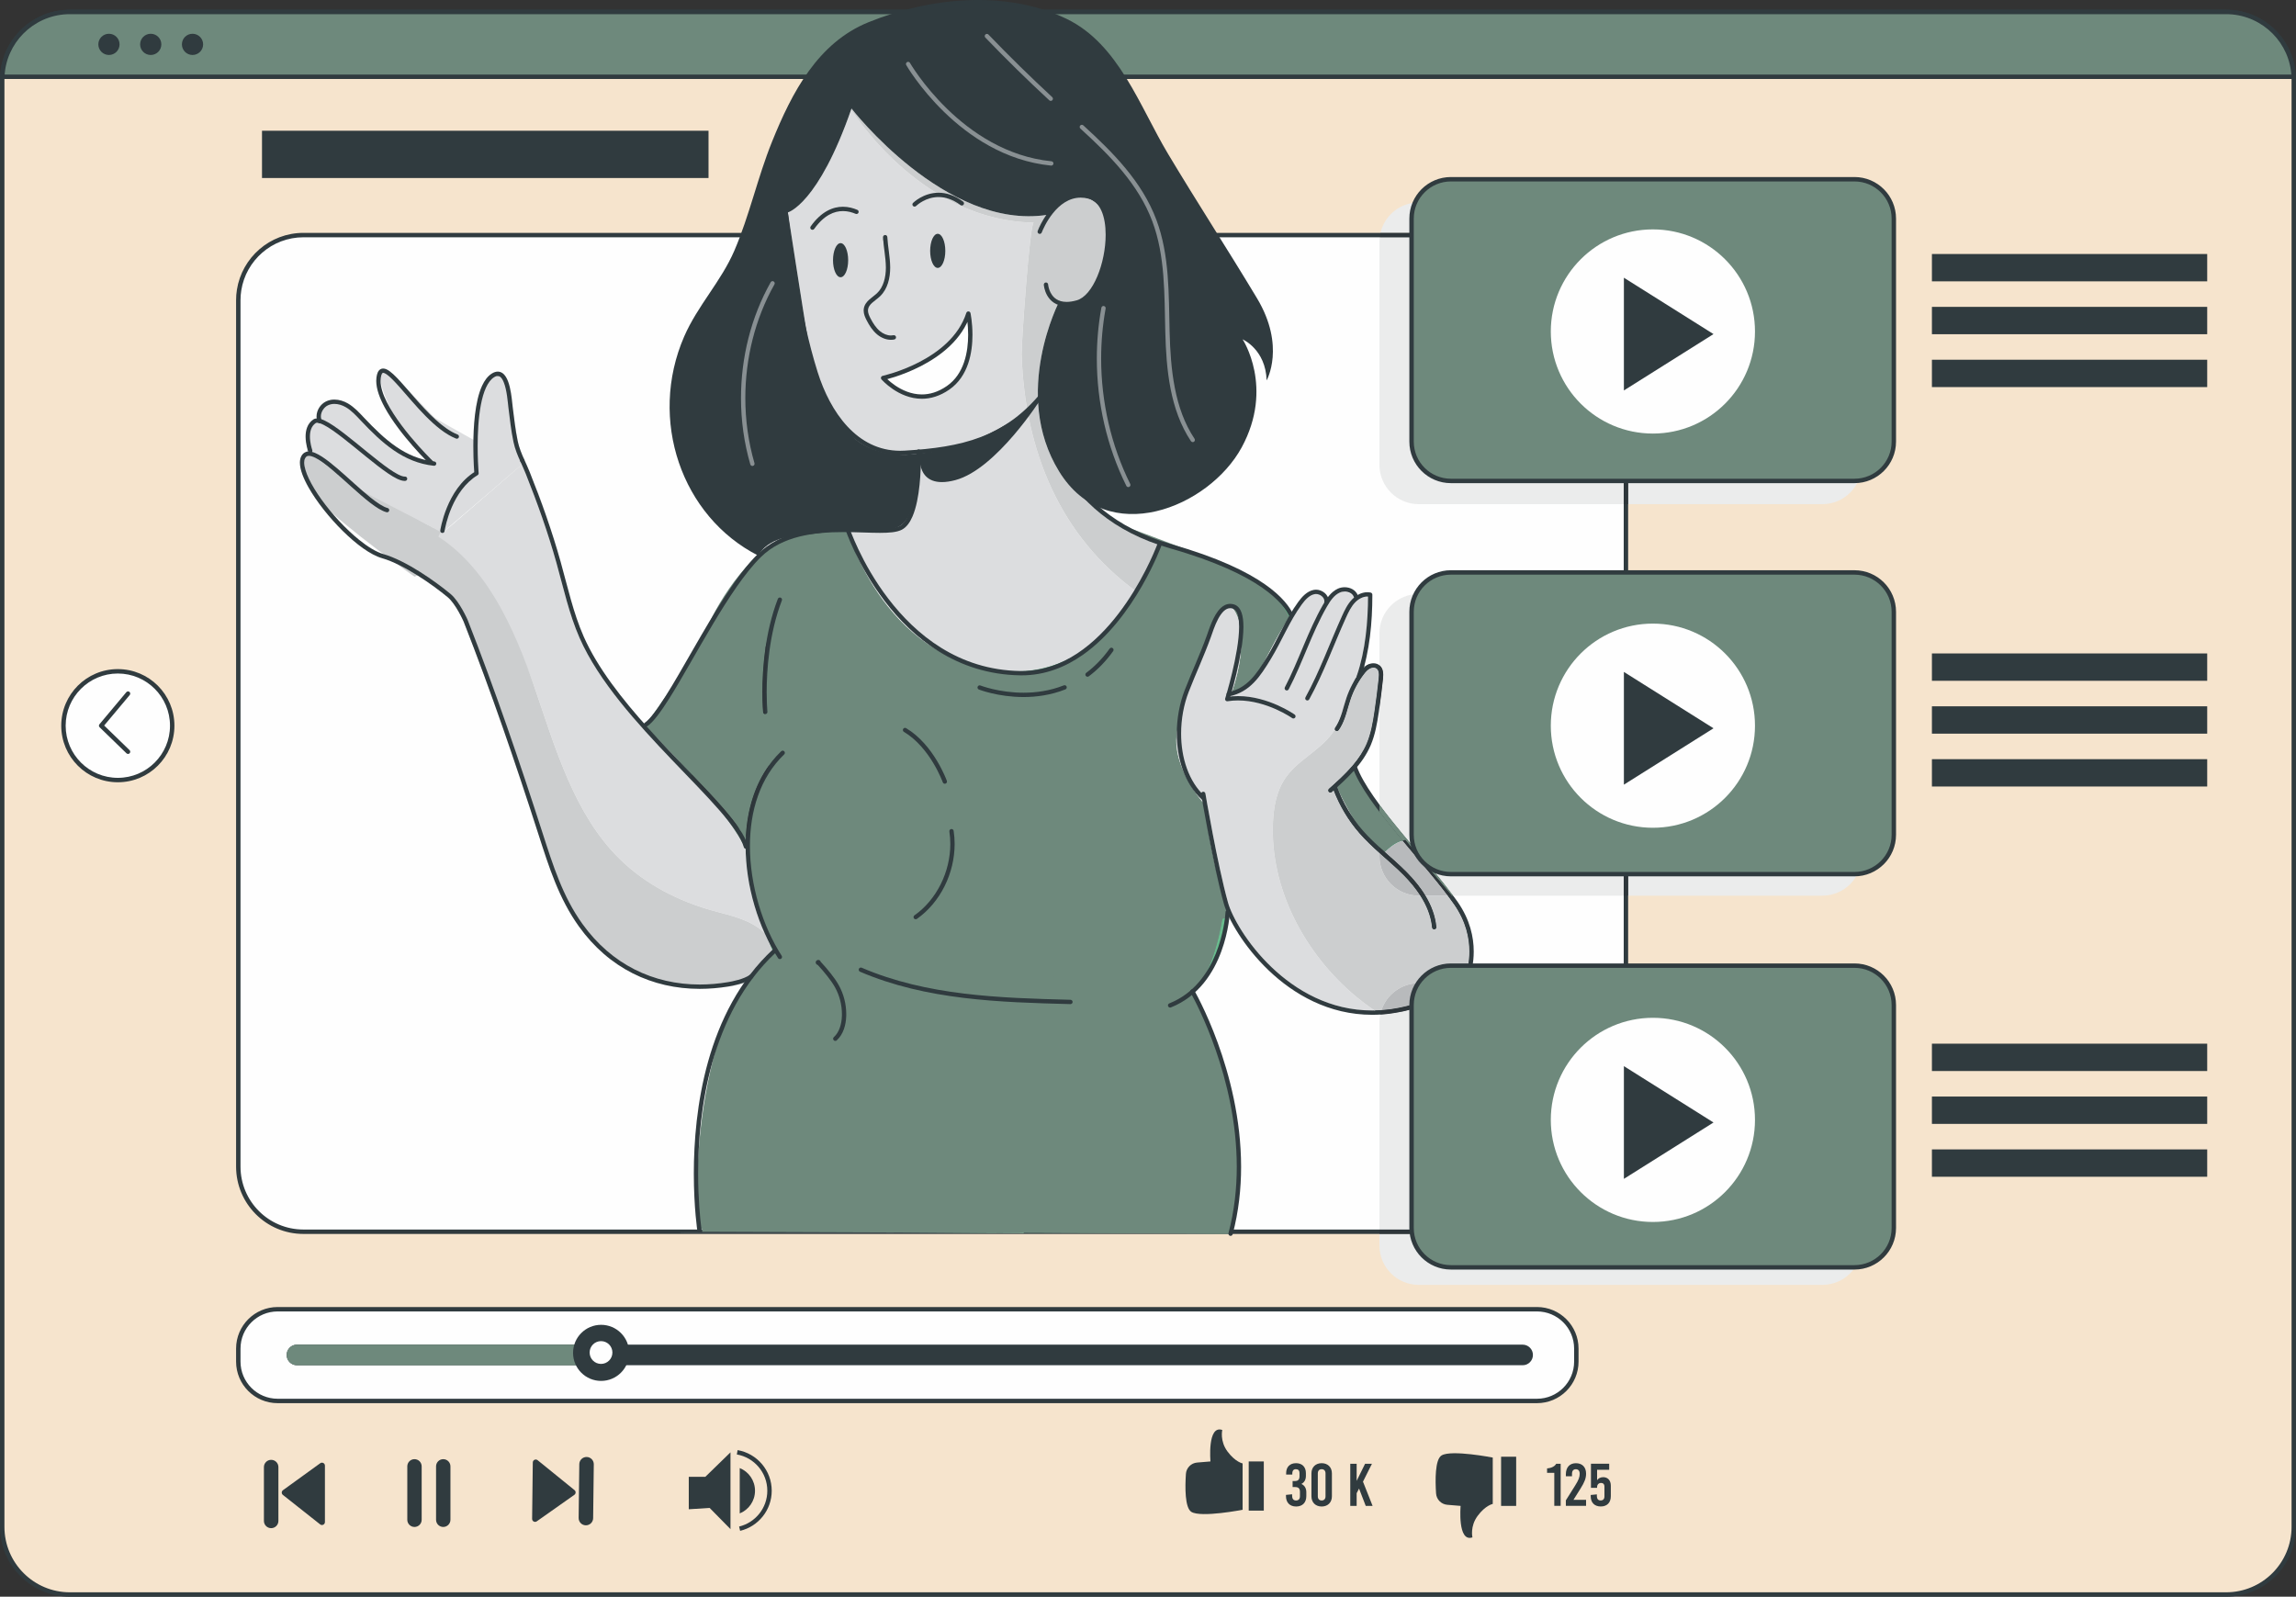 <?xml version="1.0" encoding="UTF-8"?> <svg xmlns="http://www.w3.org/2000/svg" xmlns:xlink="http://www.w3.org/1999/xlink" xmlns:xodm="http://www.corel.com/coreldraw/odm/2003" xml:space="preserve" width="183.378mm" height="127.535mm" version="1.1" style="shape-rendering:geometricPrecision; text-rendering:geometricPrecision; image-rendering:optimizeQuality; fill-rule:evenodd; clip-rule:evenodd" viewBox="0 0 18024.49 12535.61"><rect x="0" y="0" width="18024.49" height="12535.61" fill="#333333" stroke="none"/> <defs> <style type="text/css"> .fil3 {fill:#FEFEFE;fill-rule:nonzero} .fil5 {fill:#EFEFF0;fill-rule:nonzero} .fil8 {fill:#EBECEC;fill-rule:nonzero} .fil4 {fill:#DCDDDF;fill-rule:nonzero} .fil6 {fill:#CCCECF;fill-rule:nonzero} .fil14 {fill:#BDBFBF;fill-rule:nonzero} .fil22 {fill:#B8BABC;fill-rule:nonzero} .fil18 {fill:#A0D1B1;fill-rule:nonzero} .fil13 {fill:#899093;fill-rule:nonzero} .fil7 {fill:#70BE92;fill-rule:nonzero} .fil9 {fill:#69BC8E;fill-rule:nonzero} .fil11 {fill:#5DB88A;fill-rule:nonzero} .fil12 {fill:#48AE82;fill-rule:nonzero} .fil17 {fill:#555F65;fill-rule:nonzero} .fil10 {fill:#46AA7E;fill-rule:nonzero} .fil20 {fill:#49A779;fill-rule:nonzero} .fil15 {fill:#449F79;fill-rule:nonzero} .fil19 {fill:#449B72;fill-rule:nonzero} .fil21 {fill:#3A906B;fill-rule:nonzero} .fil0 {fill:#303B3F;fill-rule:nonzero} .fil16 {fill:#2E363A;fill-rule:nonzero} .fil2 {fill:#6E897C;fill-rule:nonzero} .fil1 {fill:#F6E4CD;fill-rule:nonzero} </style> </defs> <g id="Слой_x0020_1">  <path class="fil0" d="M11322.3 11368.59c-2.32,0 41.47,-140.64 45.21,-149.06 43.84,-98.9 187.53,-264.4 307.05,-251.71 78.53,10.5 133.64,82.69 123.09,161.25 -0.69,5.02 -1.62,10.05 -2.84,15 -17.34,83.68 -100.77,147.9 -173.93,182.58 -85.75,40.32 -298.59,41.95 -298.59,41.95z"></path> <path class="fil1" d="M18007.05 625.27l0 11361.68c0,293.41 -237.87,531.33 -531.32,531.33l-16926.93 0c-293.44,0 -531.35,-237.92 -531.35,-531.33l0 -11361.68c0,-7.63 0.31,-15.22 0.61,-22.47 11.23,-274.04 230.01,-494.33 503.43,-508.29 9.1,-0.29 18.2,-0.59 27.32,-0.59l16926.93 0c9.11,0 18.2,0.3 27.32,0.59 273.41,13.97 492.17,234.26 503.37,508.29 0.31,7.25 0.63,14.84 0.63,22.47z"></path> <path class="fil0" d="M18007.05 625.27l-17.34 0 0 11361.68c0,141.99 -57.49,270.36 -150.56,363.43 -93.06,93.06 -221.43,150.56 -363.42,150.56l-16926.93 0c-141.99,0 -270.38,-57.5 -363.45,-150.56 -93.05,-93.07 -150.55,-221.44 -150.56,-363.43l0 -11361.68c0,-7.14 0.29,-14.49 0.6,-21.74l0 -0.03c10.83,-265.02 222.51,-478.17 486.99,-491.66l-0.89 -17.33 0.58 17.33c9.1,-0.3 18.02,-0.58 26.74,-0.58l16926.93 0c8.7,0 17.61,0.28 26.74,0.58l0.59 -17.33 -0.9 17.33c264.46,13.5 476.15,226.64 486.97,491.66l0 0.03c0.31,7.25 0.59,14.61 0.59,21.74l17.34 0 17.34 0c0,-8.08 -0.31,-15.91 -0.63,-23.23l0 0.03c-11.58,-282.98 -237.49,-510.42 -519.84,-524.88l-0.31 0c-9.08,-0.31 -18.38,-0.62 -27.88,-0.62l-16926.93 0c-9.5,0 -18.8,0.3 -27.89,0.62l-0.31 0c-282.37,14.46 -508.24,241.89 -519.86,524.88l0 -0.03c-0.3,7.31 -0.63,15.15 -0.63,23.23l0 11361.68c0.02,302.99 245.68,548.66 548.69,548.66l16926.93 0c303.02,0 548.66,-245.67 548.66,-548.66l0 -11361.68 -17.34 0z"></path> <path class="fil2" d="M18006.42 602.8l-17988.36 0c11.23,-274.04 230.01,-494.33 503.43,-508.29 9.1,-0.29 18.2,-0.59 27.32,-0.59l16926.93 0c9.11,0 18.2,0.3 27.32,0.59 273.41,13.97 492.17,234.26 503.37,508.29z"></path> <path class="fil0" d="M18006.42 602.8l0 -17.34 -17988.36 0 0 17.34 17.33 0.7c10.83,-265.02 222.51,-478.17 486.99,-491.66l-0.89 -17.33 0.58 17.33c9.1,-0.3 18.02,-0.58 26.74,-0.58l16926.93 0c8.7,0 17.61,0.28 26.74,0.58l0.59 -17.33 -0.9 17.33c264.46,13.5 476.15,226.64 486.97,491.66l17.3 -0.7 0 -17.34 0 17.34 17.34 -0.73c-11.58,-282.98 -237.49,-510.42 -519.84,-524.88l-0.14 0 -0.18 0c-9.08,-0.31 -18.38,-0.62 -27.88,-0.62l-16926.93 0c-9.5,0 -18.8,0.3 -27.89,0.62l-0.15 0 -0.17 0c-282.37,14.46 -508.24,241.89 -519.86,524.88l-0.74 18.07 18024.49 0 -0.73 -18.07 -17.34 0.73z"></path> <path class="fil0" d="M938.54 348.35c0,45.98 -37.29,83.29 -83.29,83.29 -45.98,0 -83.27,-37.31 -83.27,-83.29 0,-46.01 37.29,-83.28 83.27,-83.28 46,0 83.29,37.27 83.29,83.28z"></path> <path class="fil0" d="M1266.58 348.35c0,45.98 -37.31,83.29 -83.29,83.29 -46.01,0 -83.28,-37.31 -83.28,-83.29 0,-46.01 37.27,-83.28 83.28,-83.28 45.98,0 83.29,37.27 83.29,83.28z"></path> <path class="fil0" d="M1594.61 348.35c0,45.98 -37.27,83.29 -83.29,83.29 -45.98,0 -83.25,-37.31 -83.25,-83.29 0,-46.01 37.27,-83.28 83.25,-83.28 46.02,0 83.29,37.27 83.29,83.28z"></path> <path class="fil3" d="M1351.88 5697.22c0,235.75 -191.09,426.88 -426.86,426.88 -235.74,0 -426.85,-191.13 -426.85,-426.88 0,-235.75 191.11,-426.85 426.85,-426.85 235.77,0 426.86,191.1 426.86,426.85z"></path> <path class="fil0" d="M1351.88 5697.22l-17.33 0c0,113.14 -45.81,215.43 -119.94,289.61 -74.17,74.13 -176.44,119.94 -289.59,119.94 -113.13,0 -215.4,-45.8 -289.57,-119.94 -74.13,-74.17 -119.94,-176.46 -119.94,-289.61 0.01,-113.14 45.81,-215.41 119.94,-289.58 74.17,-74.13 176.43,-119.94 289.57,-119.94 113.14,0 215.42,45.8 289.59,119.94 74.13,74.17 119.94,176.43 119.94,289.58l17.33 0 17.34 0c0,-245.33 -198.85,-444.19 -444.2,-444.19 -245.33,0 -444.17,198.86 -444.19,444.19 0.02,245.35 198.86,444.22 444.19,444.22 245.34,0 444.2,-198.86 444.2,-444.22l-17.34 0z"></path> <polygon class="fil3" points="1005.13,5445.27 794.05,5697.22 1005.13,5901.83 "></polygon> <path class="fil0" d="M991.84 5434.14l-211.08 251.94c-5.85,6.98 -5.31,17.24 1.22,23.58l211.08 204.62c6.89,6.65 17.86,6.48 24.52,-0.38 6.66,-6.87 6.49,-17.86 -0.38,-24.51l-199.5 -193.39 200.72 -239.57c6.15,-7.35 5.19,-18.31 -2.15,-24.45 -7.34,-6.14 -18.27,-5.17 -24.43,2.15z"></path> <path class="fil0" d="M9595.24 11226.53c0,0 -20.59,86 41.19,169.11 61.8,83.11 118.42,93.42 118.42,93.42l0 363.91c0,0 -324.35,63.35 -401.54,17.02 -52.5,-31.49 -50.32,-196.2 -43.48,-298.45 3.19,-47.44 40.5,-85.24 87.86,-89.22l104.9 -8.74c0,0 -25.73,-288.29 92.65,-247.06z"></path> <polygon class="fil0" points="9921.32,11473.59 9802.91,11473.59 9802.91,11859.7 9921.32,11859.7 "></polygon> <path class="fil0" d="M10255.07 11715.4l0 30.7c0,50.08 -29.78,81.29 -79.85,81.29 -50.04,0 -79.82,-31.21 -79.82,-81.29l0 -9.89 48.23 -4.71 0 10.82c0,26.45 11.3,37.78 30.66,37.78 19.34,0 30.72,-11.33 30.72,-33.04l0 -34.51c0,-26.45 -11.37,-37.79 -37.79,-37.79l-19.84 0 0 -47.23 16.54 0c26.42,0 37.75,-11.33 37.75,-37.79l0 -25.49c0,-19.38 -10.36,-29.78 -28.33,-29.78 -17.93,0 -28.33,10.4 -28.33,34.49l0 7.54 -48.2 0 0 -11.31c0,-47.71 28.82,-77.94 77.47,-77.94 48.68,0 77.49,30.22 77.49,77.94l0 21.75c0,29.7 -12.31,51.46 -35.43,63.24 25.52,11.82 38.73,34.08 38.73,65.22z"></path> <path class="fil0" d="M10405.84 11747.52l0 -180.42c0,-20.83 -11.82,-32.62 -30.23,-32.62 -18.41,0 -30.23,11.79 -30.23,32.62l0 180.42c0,20.8 11.82,32.58 30.23,32.58 18.41,0 30.23,-11.79 30.23,-32.58zm-110.51 0l0 -180.42c0,-47.74 32.07,-79.84 80.27,-79.84 48.19,0 80.34,32.1 80.34,79.84l0 180.42c0,47.74 -32.15,79.86 -80.34,79.86 -48.2,0 -80.27,-32.12 -80.27,-79.86z"></path> <polygon class="fil0" points="10669.12,11686.59 10650.23,11722.96 10650.23,11822.66 10600.16,11822.66 10600.16,11492 10650.23,11492 10650.23,11626.11 10716.35,11492 10770.23,11492 10699.89,11632.3 10775.44,11822.66 10721.59,11822.66 "></polygon> <path class="fil0" d="M11559.16 12069.75c0,0 -20.59,-86.06 41.16,-169.14 61.79,-83.12 118.38,-93.39 118.38,-93.39l0 -363.98c0,0 -324.28,-63.32 -401.5,-16.97 -52.5,31.47 -50.29,196.14 -43.48,298.43 3.16,47.45 40.47,85.27 87.9,89.22l104.86 8.74c0,0 -25.73,288.26 92.68,247.09z"></path> <polygon class="fil0" points="11902.51,11822.66 11784.14,11822.66 11784.14,11436.56 11902.51,11436.56 "></polygon> <path class="fil0" d="M12201.8 11563.08l-56.69 0 0 -34.94c38.77,-2.85 61.92,-18.45 71.84,-36.41l34.88 0 0 330.65 -50.03 0 0 -259.3z"></path> <path class="fil0" d="M12352.07 11775.15l99.18 0 0 47.23 -158.71 0 0 -43.44 73.24 -116.65c27.39,-43.48 35.43,-66.16 35.43,-91.68 0,-23.16 -10.85,-35.9 -30.23,-35.9 -19.38,0 -30.23,12.74 -30.23,35.9l0 19.38 -48.2 0 0 -15.6c0,-53.85 29.3,-86.91 78.89,-86.91 49.62,0 79.82,30.74 79.82,81.7 0,35.93 -10.86,65.2 -44.35,118.59l-54.83 87.38z"></path> <path class="fil0" d="M12487.73 11746.79l0 -9.91 48.23 -4.72 0 10.89c0,26.41 11.34,36.81 29.75,36.81 18.41,0 29.75,-10.4 29.75,-32.07l0 -76.55c0,-19.38 -10.41,-28.81 -26.46,-28.81 -17.96,0 -31.18,12.27 -31.18,32.54l0 5.73 -48.16 0 0 -188.97 143.14 0 0 47.23 -94.98 0 0 82.17c7.08,-12.73 25.03,-24.06 47.75,-24.06 37.31,0 59.96,26.49 59.96,66.63l0 83.09c0,50.11 -29.72,80.35 -78.89,80.35 -49.14,0 -78.92,-30.24 -78.92,-80.35z"></path> <polygon class="fil0" points="5407.16,11848.97 5407.16,11594.29 5537.12,11594.29 5734.59,11401.98 5734.59,12004.88 5570.9,11838.57 "></polygon> <path class="fil0" d="M5927.11 11703.63c0,80.57 -49.45,149.73 -119.94,178.08l0 -356.15c70.49,28.36 119.94,97.51 119.94,178.06z"></path> <path class="fil0" d="M5784.49 11418.84c135.82,23.57 239.26,142.17 239.22,284.79 0.04,136.34 -94.42,250.66 -221.4,281.13l8.12 33.71c142.27,-34.12 247.92,-162.14 247.96,-314.85 -0.04,-159.75 -115.68,-292.5 -267.97,-318.95l-5.93 34.16z"></path> <path class="fil0" d="M3253.88 11987.95l0 0c-31.21,0 -56.45,-25.27 -56.45,-56.41l0 -419.39c0,-31.21 25.24,-56.46 56.45,-56.46 31.18,0 56.45,25.25 56.45,56.46l0 419.39c0,31.14 -25.27,56.41 -56.45,56.41z"></path> <path class="fil0" d="M3479.68 11987.95l0 0c-31.17,0 -56.45,-25.27 -56.45,-56.41l0 -419.39c0,-31.21 25.28,-56.46 56.45,-56.46 31.18,0 56.45,25.25 56.45,56.46l0 419.39c0,31.14 -25.27,56.41 -56.45,56.41z"></path> <path class="fil0" d="M2128.71 11460.97l0 0c31.41,0 56.9,25.49 56.9,56.9l0 422.68c0,31.45 -25.49,56.9 -56.9,56.9 -31.41,0 -56.86,-25.45 -56.86,-56.9l0 -422.68c0,-31.41 25.45,-56.9 56.86,-56.9z"></path> <path class="fil0" d="M2550.81 11506.43l0 443.04c0,19.42 -22.4,30.27 -37.59,18.24l-292.55 -231.43c-12.07,-9.56 -11.65,-27.96 0.84,-37.04l292.48 -211.61c15.36,-11.13 36.83,-0.15 36.83,18.79z"></path> <path class="fil0" d="M4598.82 11975.02l0 0c-31.41,-0.35 -56.56,-26.12 -56.2,-57.56l5.06 -422.64c0.37,-31.38 26.17,-56.6 57.59,-56.21 31.41,0.38 56.6,26.18 56.21,57.59l-5.06 422.62c-0.38,31.44 -26.15,56.63 -57.6,56.2z"></path> <path class="fil0" d="M4177.3 11924.54l5.31 -443.01c0.21,-19.41 22.74,-29.99 37.83,-17.79l289.71 234.93c11.96,9.67 11.33,28.12 -1.22,37l-295.05 208.11c-15.46,10.93 -36.82,-0.31 -36.58,-19.24z"></path> <path class="fil3" d="M12065.87 10998.75l-9886.22 0c-170.6,0 -308.92,-138.33 -308.92,-308.95l0 -102.26c0,-170.6 138.32,-308.92 308.92,-308.92l9886.22 0c170.63,0 308.95,138.32 308.95,308.92l0 102.26c0,170.62 -138.32,308.95 -308.95,308.95z"></path> <path class="fil0" d="M12065.87 10998.75l0 -17.34 -9886.22 0c-80.55,0 -153.37,-32.59 -206.19,-85.41 -52.8,-52.84 -85.41,-125.63 -85.41,-206.21l0 -102.26c0,-80.58 32.6,-153.37 85.41,-206.19 52.81,-52.8 125.64,-85.4 206.19,-85.4l9886.22 0c80.58,0 153.4,32.59 206.22,85.4 52.8,52.81 85.4,125.61 85.4,206.19l0 102.26c0,80.58 -32.59,153.36 -85.4,206.21 -52.81,52.81 -125.64,85.41 -206.22,85.41l0 17.34 0 17.33c180.21,0 326.29,-146.08 326.29,-326.28l0 -102.26c0,-180.21 -146.08,-326.26 -326.29,-326.26l-9886.22 0c-180.18,0 -326.26,146.05 -326.26,326.26l0 102.26c0,180.2 146.08,326.28 326.26,326.28l9886.22 0 0 -17.33z"></path> <path class="fil0" d="M12034.1 10637.47c0,44.87 -35.95,80.82 -80.82,80.82l-9622.1 0c-44.83,0 -80.82,-35.95 -80.82,-80.82 0,-44.45 35.99,-80.83 80.82,-80.83l9622.1 0c44.87,0 80.82,36.39 80.82,80.83z"></path> <path class="fil2" d="M4764.11 10556.64l-5.69 161.66 -2427.25 0c-44.83,0 -80.82,-35.95 -80.82,-80.82 0,-44.45 35.99,-80.83 80.82,-80.83l2432.94 0z"></path> <path class="fil0" d="M4939.08 10621.16c0,121.61 -98.58,220.19 -220.18,220.19 -121.61,0 -220.19,-98.59 -220.19,-220.19 0,-121.56 98.59,-220.18 220.19,-220.18 121.61,0 220.18,98.63 220.18,220.18z"></path> <path class="fil3" d="M4807.69 10618.43c0,49.41 -40.04,89.46 -89.45,89.46 -49.38,0 -89.43,-40.05 -89.43,-89.46 0,-49.34 40.04,-89.43 89.43,-89.43 49.41,0 89.45,40.08 89.45,89.43z"></path> <path class="fil3" d="M12764.22 2357.05l0 6801.67c0,282.33 -229.17,511.5 -511.45,511.5l-9870.55 0c-282.84,0 -511.49,-229.17 -511.49,-511.5l0 -6801.67c0,-27.32 1.91,-53.68 6.2,-79.58 38.35,-244.5 249.77,-431.91 505.29,-431.91l9870.55 0c255,0 466.89,187.41 505.21,431.91 4.33,25.9 6.24,52.25 6.24,79.58z"></path> <path class="fil0" d="M12764.22 2357.05l-17.34 0 0 6801.67c0,136.42 -55.3,259.86 -144.8,349.36 -89.49,89.45 -212.9,144.76 -349.31,144.8l-9870.55 0c-136.69,-0.04 -260.14,-55.35 -349.56,-144.8 -89.39,-89.49 -144.6,-212.91 -144.6,-349.36l0 -6801.67c0,-26.53 1.88,-51.91 6.01,-76.74l0 -0.18c37.07,-236.14 241.31,-417.28 488.15,-417.24l9870.55 0c246.33,-0.04 451.08,181.14 488.09,417.24l0.03 0.22c4.16,24.79 6,50.17 6,76.7l17.34 0 17.34 0c0,-28.12 -1.98,-55.48 -6.49,-82.46l-17.09 2.88 17.13 -2.67c-39.67,-252.84 -258.64,-446.55 -522.34,-446.58l-9870.55 0c-264.19,0.03 -482.75,193.73 -522.42,446.58l0.04 -0.17c-4.47,26.94 -6.45,54.27 -6.45,82.42l0 6801.67c0,291.9 236.38,528.8 528.83,528.83l9870.55 0c291.89,-0.03 528.76,-236.89 528.79,-528.83l0 -6801.67 -17.34 0z"></path> <polygon class="fil0" points="5562.19,1397.58 2056.82,1397.58 2056.82,1026.4 5562.19,1026.4 "></polygon> <path class="fil3" d="M4152.17 6254.1c0,0 172.27,678.21 472.61,1096.63 408.23,380.5 666.04,402.83 977.56,402.83 311.52,0 461.91,-156.63 461.91,-156.63l53.72 -369.29 -161.14 -570.72c0,0 -569.33,-649.01 -773.42,-816.84 -204.1,-167.86 -644.54,-671.41 -773.42,-1320.42 -128.92,-649.05 -333.02,-951.18 -333.02,-951.18 0,0 -72.16,-638.5 -167.16,-630.25 -95.05,8.22 -197.96,362.94 -174.21,589.76 0,0 -249.41,-181.46 -324.67,-251.57 -75.2,-70.12 -368.17,-408.3 -419.66,-362.95 -51.46,45.36 122.75,503.17 376.12,717.63 0,0 -194.01,-28.88 -316.72,-152.61 -122.75,-123.72 -356.33,-379.44 -463.23,-334.09 -106.9,45.39 -83.14,148.52 -83.14,148.52 0,0 -114.81,32.98 -79.2,210.33 0,0 -106.9,156.74 43.55,379.41 150.45,222.72 443.42,449.56 704.74,573.28 261.31,123.76 368.21,197.96 463.22,416.55 95.05,218.59 515.59,1381.59 515.59,1381.59z"></path> <path class="fil4" d="M5598.01 7753.69l4.51 0c92.62,0 170.95,-13.84 235.34,-33.32 0.04,-0.07 0.07,-0.11 0.11,-0.18 -64.46,19.49 -142.9,33.36 -235.62,33.36 -95.21,0 -185.37,-2.08 -276.36,-15.85 -0.97,-0.1 -1.98,-0.24 -2.95,-0.34 90.62,13.96 180.37,16.27 274.97,16.34zm-1382.17 -3903.34c-5.13,-12.65 -10.19,-24.9 -15.16,-36.64 -0.07,-0.15 -0.1,-0.29 -0.18,-0.42 5.03,11.89 10.13,24.28 15.33,37.07zm-1827.72 -203.4c0,-40.43 7.49,-73.58 15.74,-97.74 10.12,-29.72 21.15,-46.02 21.15,-46.02 -3.4,-17.09 -5.41,-32.84 -6.27,-47.33 0.86,14.53 2.91,30.27 6.34,47.4 0,0 -11.17,16.34 -21.18,45.98 0,0 0,0 -0.04,-0.03 -8.25,24.16 -15.74,57.31 -15.74,97.74zm1707.81 -47.53c-12.07,-20.74 -18.97,-30.93 -18.97,-30.93 0,0 -25.66,-227.12 -66.54,-408.68 0.04,-0.07 0.04,-0.11 0.07,-0.18 40.89,181.63 66.58,408.74 66.58,408.74 0,0 6.9,10.23 18.96,31 -0.03,0 -0.07,0 -0.1,0.04zm-1025.21 -101.98c-0.07,-0.11 -0.14,-0.14 -0.24,-0.25 0.1,0.07 0.17,0.18 0.24,0.25zm-0.41 -0.42c-6.72,-5.93 -13.32,-12.1 -19.66,-18.52 -76.46,-77.08 -195.95,-205.38 -301.02,-280.17 105.06,74.69 224.53,202.88 300.77,279.93 6.45,6.52 13.11,12.76 19.9,18.75zm-640.86 -126.22c23.27,-63.17 74.72,-78.05 74.72,-78.05 0,0 -3.88,-17.09 -1.28,-40.43 -2.58,23.44 1.39,40.6 1.39,40.6 0,0 -51.53,14.8 -74.83,77.88zm563.29 -356c-13.17,-52.78 -14.49,-89.96 -1.69,-101.22 1.14,-1 2.43,-1.84 3.81,-2.5 -1.32,0.62 -2.5,1.43 -3.61,2.39 -12.87,11.34 -11.62,48.55 1.48,101.33zm892.75 -67.27c8.18,-5.51 16.37,-8.78 24.51,-9.5 0.59,-0.07 1.18,-0.07 1.77,-0.07 -0.07,0.07 -0.11,0.11 -0.18,0.18 -0.59,0 -1.21,0.03 -1.8,0.1 -8.08,0.7 -16.2,3.88 -24.31,9.3z"></path> <path class="fil4" d="M5602.34 7753.55c-95.21,0 -185.37,-2.08 -276.36,-15.85 53.29,6.6 106.73,8.85 161.9,8.85 30.1,0 60.71,-0.66 92.1,-1.7 149.03,-4.82 237.11,-36.72 286.79,-65.26 -9.85,13.42 -19.41,26.94 -28.81,40.6 -64.46,19.49 -142.9,33.36 -235.62,33.36zm400.09 -427.62c-101.43,-103.26 -260.34,-136.55 -402.23,-175.24 -271.02,-74.83 -531.46,-206.18 -735.32,-407.01 -357.12,-350.88 -503.9,-867.64 -669.13,-1349.41 -162.52,-473.98 -545.12,-1052.39 -966.42,-1294.32 301.58,182.32 401.1,-187.35 483.75,-432.71 6.75,-11.03 13.52,-22.09 20.32,-33.18 1.94,51.36 4.57,87.38 5.41,97.57 -221.16,134.61 -267.23,451.4 -267.23,451.4l-199.2 -106.29c-0.41,2.36 199.2,109.38 199.2,109.38l353.16 -304.62 270.67 -231.07c-0.25,-0.55 -0.52,-1.14 -0.77,-1.7l0.77 -0.66c-0.73,-2.29 -1.43,-4.61 -2.15,-6.9 11.55,25.53 23.2,51.15 33.91,78.09 92.24,231.49 173.79,459.62 241.17,699.88 54.65,194.94 99.21,401.81 181.84,589.89 149.03,338.74 450.64,670.02 725.47,957.58 137.41,143.69 268.21,276.37 369.77,392.76 30,34.29 57.38,67.24 81.62,98.59 43.03,61.44 73.58,110.37 94.73,146.98 7.7,16.47 13.59,32.11 17.55,46.74 1.88,6.76 7.56,11.45 14.11,12.35 3.43,228.82 59.44,462.01 149,661.91zm-1702.3 -3239.41c-31.32,-91.47 -64.53,-182.11 -99.45,-272.82 4.96,11.75 10.03,23.99 15.16,36.64 26.9,66.54 55.65,145.16 84.29,236.17zm-830.72 164.56c-119.8,-71.95 -546.95,-347.92 -684.99,-431.04 -108.12,-79.58 -255.8,-201.77 -380.53,-270.81 10.02,-29.64 21.18,-45.98 21.18,-45.98 -3.43,-17.12 -5.47,-32.87 -6.34,-47.4 -2.12,-35.2 2.59,-63.04 10.71,-85.06 23.3,-63.07 74.83,-77.88 74.83,-77.88 0,0 -3.96,-17.16 -1.39,-40.6 3.77,-33.91 21.32,-81 84.6,-107.7 8.57,-3.65 17.97,-5.38 28.02,-5.38 37.27,0 84.05,23.47 134.12,59.08 105.06,74.79 224.56,203.09 301.02,280.17 6.34,6.42 12.94,12.59 19.66,18.52 0.07,0.07 0.11,0.14 0.18,0.18 0.1,0.11 0.17,0.14 0.24,0.25 122.82,107.97 296.75,133.74 296.75,133.74 -190.06,-160.96 -335.38,-458.47 -374.74,-616.38 -13.1,-52.78 -14.35,-89.99 -1.48,-101.33 1.11,-0.96 2.29,-1.77 3.61,-2.39 2.5,-1.14 5.37,-1.7 8.6,-1.7 75,0 336.96,301.47 407.25,367.07 32.95,30.55 436.13,241.89 500.14,290.61 -67.93,99.66 -217.76,175.65 -281.64,272.71 -83.14,126.35 -98.59,315.62 -159.79,411.32zm614.42 -638.87c-10.2,-30.73 -21.08,-62.7 -29.75,-94.53 -2.88,-12.31 -5.55,-24.42 -8.05,-36.02 -18.93,-88.88 -28.19,-179.66 -39.63,-269.81 -1.14,-8.94 -2.39,-21.92 -4.06,-37.31 2.7,-4.92 5.42,-9.85 8.08,-14.73 40.88,181.55 66.54,408.68 66.54,408.68 0,0 6.9,10.19 18.97,30.93 -0.84,0.21 -1.63,0.52 -2.47,0.86 -5.09,2.29 -8.53,6.83 -9.63,11.93zm-216.55 -648.77c6.03,-6.45 12.1,-11.82 18.2,-15.91 8.11,-5.42 16.23,-8.6 24.31,-9.3 0.59,-0.07 1.21,-0.1 1.8,-0.1 -3.16,4.02 -6.31,8.04 -9.5,12.13 -10.22,0.87 -21.5,4.86 -33.94,12.62 -0.28,0.18 -0.59,0.38 -0.86,0.56z"></path> <path class="fil2" d="M5073.65 5685.26c0,0 420.13,-590.1 490.14,-762.5 70,-172.4 388.29,-702.86 731.99,-742.63 343.73,-39.78 642.87,-179.03 642.87,-179.03l1826.85 106.11c0,0 385.72,144.14 735.77,277.22 330.17,125.49 697.66,335.79 709.1,664.3 10.06,287.49 558.24,1334.99 942.05,1664.3l-1506.42 458.58c0,0 -52.57,437.56 -285.38,612.22 0,0 509.96,1192.41 299.91,1901.9l-4147.72 -15.23c0,0 -162.8,-1626.26 556.47,-2196.49 0,0 -187.24,-416.18 -199.94,-780.89 0,0 -127.33,-344.78 -795.69,-1007.86z"></path> <path class="fil5" d="M5323.04 7737.36c-199.69,-25.24 -397.55,-111.51 -675.81,-365.92 43.97,40.08 86.16,75.97 126.87,108.11 0.14,0.11 0.25,0.21 0.34,0.28 0.11,0.07 0.18,0.15 0.28,0.22 209.93,165.6 380.59,231.45 548.32,257.32zm-698.28 -386.7c-0.04,-0.03 -0.07,-0.07 -0.11,-0.1 -11.54,-16.09 -22.88,-32.52 -34.01,-49.34l0 0c11.13,16.82 22.47,33.25 34.01,49.34 0.04,0.03 0.07,0.07 0.11,0.1l0 0z"></path> <path class="fil5" d="M4774.72 7480.04c-0.1,-0.07 -0.17,-0.15 -0.28,-0.22 0.11,0.07 0.18,0.15 0.28,0.22zm-0.62 -0.49c-40.71,-32.14 -82.91,-68.03 -126.87,-108.11 -7.46,-6.83 -14.91,-13.73 -22.47,-20.78l0 0c52.08,48.55 101.73,91.3 149.34,128.89z"></path> <path class="fil6" d="M5325.98 7737.7c-0.97,-0.1 -1.98,-0.24 -2.95,-0.34 -167.72,-25.87 -338.39,-91.72 -548.32,-257.32 211.25,166.61 382.65,232.18 551.27,257.66zm-551.54 -257.88c-0.1,-0.07 -0.21,-0.17 -0.34,-0.28 0.14,0.11 0.25,0.21 0.34,0.28zm-149.69 -129.16c-0.04,-0.03 -0.07,-0.07 -0.11,-0.1 -11.54,-16.09 -22.88,-32.52 -34.01,-49.34 11.16,16.82 22.54,33.32 34.12,49.44zm-367.84 -758.16c-68.45,-195.23 -104.86,-338.26 -104.86,-338.26 0,0 -420.61,-1162.93 -515.41,-1381.52 -82.8,-190.05 -174.34,-271.02 -368.59,-370.22 -0.04,-0.07 -0.04,-0.14 -0.04,-0.24 194.32,99.23 285.94,180.17 368.56,370.25 95.05,218.59 515.59,1381.59 515.59,1381.59 0,0 36.34,143.1 104.75,338.4zm-1791.06 -2713.98c-0.07,-0.11 -0.14,-0.21 -0.25,-0.34 0.11,0.14 0.18,0.24 0.25,0.34zm-0.28 -0.41c-59.71,-90.05 -77.43,-169.15 -77.46,-231.15 0,-40.43 7.49,-73.58 15.74,-97.74 0.04,0.03 0.04,0.03 0.04,0.03 -20.81,61.51 -36.79,180.25 61.69,328.86z"></path> <path class="fil6" d="M5487.88 7746.55c-55.16,0 -108.6,-2.25 -161.9,-8.85 -168.62,-25.48 -340.02,-91.05 -551.27,-257.66 -0.1,-0.07 -0.17,-0.15 -0.28,-0.22 -0.1,-0.07 -0.21,-0.17 -0.34,-0.28 -47.61,-37.59 -97.26,-80.34 -149.34,-128.89 -11.58,-16.12 -22.96,-32.62 -34.12,-49.44 -145.75,-219.49 -258.89,-495.3 -333.72,-708.72 -68.41,-195.3 -104.75,-338.4 -104.75,-338.4 0,0 -420.54,-1163 -515.59,-1381.59 -82.62,-190.09 -174.24,-271.02 -368.56,-370.25 -7.11,-53.65 -13.45,-95.71 -15.87,-111.28 13.66,-20.7 64.87,-98.44 136.72,-209.75 421.3,241.93 644.36,739.06 806.88,1213.04 165.23,481.77 312.01,998.53 669.13,1349.41 203.86,200.84 464.3,332.19 735.32,407.01 141.88,38.7 300.8,71.98 402.23,175.24 12.1,26.94 24.79,53.33 38.04,78.99 9.26,23.24 16.82,41.3 21.84,53.13 -73.34,68.76 -138.21,143.14 -195.53,221.54 -49.69,28.53 -137.77,60.44 -286.79,65.26 -31.38,1.04 -62,1.7 -92.1,1.7zm-2233.77 -3219.38c-172.71,-119.63 -686.35,-497.99 -785.38,-644.32 -0.97,-1.45 -1.95,-2.88 -2.88,-4.33 -0.07,-0.11 -0.14,-0.21 -0.25,-0.34 0,0 -0.03,-0.04 -0.03,-0.07 -98.48,-148.62 -82.5,-267.35 -61.69,-328.86 124.72,69.04 272.4,191.24 380.53,270.81 138.04,83.12 555.3,285.53 675.09,357.48 -74.34,116.34 16.13,209.46 1.99,232.04 -16.47,3.46 -154.53,101.62 -207.38,117.61z"></path> <path class="fil7" d="M6062.3 7458.05c-5.02,-11.82 -12.58,-29.89 -21.84,-53.13 8.56,16.58 17.37,32.88 26.42,48.86 -1.52,1.43 -3.05,2.84 -4.58,4.27z"></path> <path class="fil2" d="M9360.63 7783.82c30.17,10.64 562.01,1210.68 299.91,1901.9l-2318.13 -15.2 -1865.51 -22.88c0,0 -110.89,-1607.77 608.33,-2177.69 0,0 -207.97,-417.56 -220.88,-782.34 0,0 -121.46,-313.53 -790.11,-976.48 0,0 413.68,-623.15 483.65,-795.73 69.93,-172.58 369.98,-683.59 713.71,-723.36 343.73,-39.81 630.91,-213.8 630.91,-213.8l1826.89 106.42c0,0 158.95,96.29 373.86,175.38 113.21,41.23 235.38,64.98 356.18,110.78 459.07,174.14 676.69,370.06 714.86,655.29 38.22,285.24 558.2,1335.02 941.98,1664.37l-1521.33 523.45c0,0 -62.73,430.39 -234.34,569.88z"></path> <path class="fil8" d="M9694.24 8813.95c-44.94,-262.32 -121.71,-514.09 -190.4,-703.08 70.08,184.4 148.3,431.98 190.4,703.08zm-333.61 -1030.13l0 0 0 0 0 0c198.66,-148.99 266.06,-489.4 281.57,-586.14l0.41 -0.14c-16.71,115.85 -80.73,445.05 -281.98,586.28z"></path> <path class="fil9" d="M9360.63 7783.82c171.61,-139.5 234.34,-569.88 234.34,-569.88l47.23 -16.26c-15.5,96.74 -82.91,437.15 -281.57,586.14z"></path> <path class="fil8" d="M9946.92 4618.17c-115.12,-87.14 -254.97,-157.29 -392.07,-212.73 143.87,47.54 280.56,122.06 392.07,212.73z"></path> <path class="fil9" d="M10121.29 4847.79c-88.84,-182.07 -281.25,-324.38 -601.5,-453.38 11.72,3.51 23.43,7.18 35.05,11.03 137.11,55.45 276.96,125.6 392.07,212.73 77.15,62.69 142.2,133.16 189.29,207.77 -4.99,7.19 -9.95,14.46 -14.91,21.85z"></path> <path class="fil2" d="M9660.53 9685.72l-1623.79 -10.65c10.61,-33.94 20.94,-91.33 30.1,-163.97 49.55,-4.76 95.84,-21.81 137.27,-46.47 73.86,-44.03 133.99,-111.2 181.66,-184.19 47.54,-73.13 82.43,-152.4 102.78,-223.72 11.68,-41.16 18.48,-87.35 18.51,-134.61 -0.1,-53.72 -8.7,-108.95 -31.93,-158.88 -22.92,-49.73 -62.97,-94.63 -120.59,-117.69 -39.08,-15.74 -81.28,-23.2 -123.69,-23.23 -46.81,0.03 -93.97,9.11 -137.7,27.46 -11.1,-161.25 -34.71,-290.33 -75.93,-338.99 -5.14,-6.06 -13.73,-12 -25.46,-17.75 -103.61,-57.56 -522.1,-101.15 -1000.82,-119.29 -16.89,-38.8 -31.18,-78.67 -41.51,-120.07 -37.72,-151.5 -9.64,-333.65 111.37,-426.64 62.45,-47.75 136.1,-64.12 213.36,-64.12 89.56,0 183.98,21.95 271.68,42.55 180.93,42.68 366.72,73.57 551.47,73.57 89.22,0 178.15,-7.2 266.23,-23.75 270.11,-50.8 533.34,-198.89 679.21,-441.45 33.15,-54.2 59.81,-113.63 70.39,-176.91 12.41,-77.64 0,-156.73 -13.31,-234.41 -39.6,-230.06 -87.9,-462.56 -65.36,-695.06 15.19,-152.95 60.3,-301.05 80.07,-453.48 42.37,-324.53 -36.35,-664.41 -216.27,-932.86 49.34,-65.05 80.03,-147.23 109.78,-229.8 29.33,-61.54 51,-115.15 65.78,-154.89 13.69,-29.64 23.58,-51.36 28.74,-62.77 1.67,-2.66 3.37,-5.34 5.07,-7.93 113.21,41.22 241.13,83.87 366.3,116.02 15.32,3.88 30.62,8.11 45.84,12.65 320.25,129 512.67,271.3 601.5,453.38 -104.34,155.69 -198.79,362.21 -244.25,436.73 -40.54,66.3 -86.86,102.43 -125.2,122.13 -45.53,23.3 -79.82,23.44 -79.82,23.44 139.08,-408.23 46.91,-652.41 -22.61,-672.15 -4.2,-1.18 -8.3,-1.76 -12.32,-1.76 -7.97,0 -15.64,2.21 -23.09,6.27 -51.88,27.98 -91.96,146.19 -124.87,234.93 -11.92,32.28 -35.61,88.35 -64.01,158.53 -37.17,91.75 -82.43,207.67 -119.84,325.88 -30,94.6 -55.03,190.61 -66.96,276.81 -10.19,74.83 1.32,150.14 23.54,220.22 45.84,144.67 137.49,266.96 177.92,316.34 26.63,151.7 100,555.91 167.72,799.01 7.56,27.05 19.7,59.16 36.27,94.87 -0.38,2.71 -0.77,5.51 -1.18,8.5l-0.41 0.14 -47.23 16.26c0,0 -62.73,430.39 -234.34,569.88l0 0 0 0 0 0 0 0 0 0c0,0 66.79,126.05 143.21,327.05 68.69,188.98 145.46,440.76 190.4,703.08 43.44,279.92 48.44,584.96 -33.7,871.77l0 0zm-1582.29 -279.28c17.65,-187.59 27.64,-432.36 20.53,-644.96 9.64,-6.2 19.9,-11.69 30.72,-16.4 31.18,-13.69 66.58,-20.84 101.15,-20.84 0.07,0 0.14,0 0.21,0 0.07,0 0.11,0 0.14,0 30.31,0 59.85,5.48 85.38,15.82 30.85,12.69 51.14,34.36 66.44,66.34 14.98,31.73 22.43,73.27 22.33,115.71 0.03,37.24 -5.58,75.07 -14.6,106.72 -22.92,81.11 -71.3,180.97 -134.82,256.63 -31.7,37.94 -67,69.84 -103.61,91.55 -24.24,14.32 -48.76,24.31 -73.87,29.44zm2750.91 -2755.63c-46.64,-42.47 -91.78,-86 -132.87,-133.32 -27.64,-31.8 -53.44,-65.29 -77.26,-100.28 -19.11,-31.14 -36.31,-61.27 -51.43,-89.12 -27.6,-50.91 -48.27,-94.17 -60.96,-122.09 -3.36,-8.39 -6.62,-16.86 -9.78,-25.31 45.29,-41.03 90.33,-83.61 131.45,-129.62 39.78,96.6 112.8,206.8 200.84,322.65l0 277.08z"></path> <path class="fil3" d="M10856.75 6707.06c0,0 107.46,-131.69 208.6,-105.38 0,0 240.19,322.65 341.35,441.21 82,96.08 155.65,317.59 133.5,510.31 -8.74,75.8 -50.52,144.11 -114.25,186.1 -129.72,85.5 -392.39,234.85 -632.41,225.45 -335.03,-13.17 -897.63,-276.56 -1093.58,-691.38 -195.94,-414.85 -240.19,-954.84 -240.19,-954.84 0,0 -259.19,-283.13 -221.26,-559.69 37.94,-276.57 210.62,-653.35 250.7,-761.3 40.08,-107.9 90.67,-259.36 160.21,-239.6 69.52,19.74 161.69,263.91 22.61,672.15 0,0 116.44,-0.49 204.93,-145.36 88.52,-144.87 361.66,-788.05 532.78,-588.39 0,0 157.46,-109.34 223.65,-2.4 0,0 118.66,-78.44 122.24,24.48 5.3,151.94 -44.66,515.1 -44.66,515.1 0,0 125.49,-94.21 125.49,116.5 0,210.69 -72.72,591.97 -344.53,822.46 0,0 143.58,350.18 364.85,534.58z"></path> <path class="fil10" d="M9261.87 5978.82c-22.22,-70.08 -33.73,-145.39 -23.54,-220.22 11.92,-86.2 36.96,-182.21 66.96,-276.81 -29.96,94.63 -54.96,190.71 -66.79,277.05 -10.26,74.72 1.22,149.96 23.37,219.98z"></path> <path class="fil4" d="M10139.54 4821.3l0 -0.04c66.09,-93.65 135.19,-163.11 197.64,-163.11 25.6,0 50,11.66 72.68,38.08 -0.07,0.07 -0.14,0.11 -0.14,0.11 -22.65,-26.43 -47.09,-38.11 -72.65,-38.11 -62.38,0 -131.44,69.45 -197.54,163.08z"></path> <path class="fil11" d="M10136.24 4825.98l-0.04 -0.04c1.11,-1.55 2.22,-3.12 3.33,-4.68l0 0.04c-1.11,1.55 -2.19,3.09 -3.29,4.68z"></path> <path class="fil10" d="M10121.29 4847.82c0,0 0,0 0,-0.03 4.96,-7.39 9.92,-14.67 14.91,-21.85l0.04 0.04c-4.99,7.15 -9.99,14.46 -14.95,21.84z"></path> <path class="fil10" d="M9751.84 5406.64c38.34,-19.7 84.67,-55.83 125.2,-122.13 45.46,-74.51 139.92,-281.03 244.25,-436.73 0,0.03 0,0.03 0,0.03 -104.3,155.73 -198.79,362.32 -244.35,436.9 -40.47,66.23 -86.76,102.29 -125.11,121.92zm-326.71 -250.73c28.4,-70.18 52.08,-126.26 64.01,-158.53 32.91,-88.74 72.99,-206.94 124.87,-234.93 -51.81,28.33 -91.85,146.43 -124.8,235.09 -11.96,32.18 -35.68,88.22 -64.08,158.37z"></path> <path class="fil4" d="M10630.94 4690.23c-19.03,-28.44 -45.01,-40.33 -72.4,-42.73 27.43,2.36 53.44,14.22 72.54,42.62 -0.03,0.04 -0.07,0.07 -0.14,0.11z"></path> <path class="fil4" d="M10771.8 7932.99c-329.28,0.03 -596.26,-155.45 -789.54,-340.02 -193.14,-184.2 -311.77,-398.49 -342.03,-507.92 -41.82,-150.04 -86.2,-364.2 -120.04,-540.51 -16.97,-88.18 -31.25,-166.97 -41.34,-223.66 -10.06,-56.72 -15.87,-91.26 -15.91,-91.33 -1.39,-8.29 -8.56,-14.18 -16.71,-14.18 -0.93,0 -1.88,0.08 -2.85,0.25 -9.25,1.56 -15.49,10.33 -13.94,19.59 0.04,0.04 3.74,22.16 10.37,59.92 -40.36,-49.34 -132.01,-171.61 -177.92,-316.3 -22.15,-70.01 -33.64,-145.25 -23.37,-219.98 11.82,-86.34 36.83,-182.43 66.79,-277.05 37.45,-118.14 82.66,-234.06 119.84,-325.88 28.4,-70.15 52.11,-126.19 64.08,-158.37 32.95,-88.66 72.99,-206.77 124.8,-235.09 7.31,-3.95 14.91,-6.1 22.74,-6.1 4.09,0 8.26,0.59 12.51,1.84 69.49,19.63 162,263.64 22.54,672.04 0,0 34.4,-0.14 80.04,-23.58 38.34,-19.63 84.64,-55.69 125.11,-121.92 45.56,-74.58 140.06,-281.17 244.35,-436.9 4.96,-7.38 9.96,-14.69 14.95,-21.84 1.1,-1.59 2.18,-3.13 3.29,-4.68 66.09,-93.62 135.16,-163.08 197.54,-163.08 25.56,0 50,11.68 72.65,38.11 0,0 0.07,-0.04 0.14,-0.11 0.04,0.04 0.07,0.07 0.07,0.11 0,0 70.99,-49.31 137.67,-49.31 3.68,0 7.31,0.18 10.95,0.48 27.39,2.4 53.37,14.29 72.4,42.73 -5.61,4.68 -10.95,9.63 -16.01,14.8 -36.55,37.69 -58.85,85.06 -79.34,130.17 -96.78,214.02 -176.08,437.4 -287.32,639.2 -4.54,8.22 -1.56,18.56 6.65,23.1 2.6,1.43 5.45,2.11 8.22,2.11 5.97,0 11.79,-3.18 14.88,-8.81 113.01,-205.13 192.44,-429.35 288.52,-641.59 20.22,-44.77 41.4,-88.35 72.76,-120.5 25.93,-26.84 61.33,-45.32 94.65,-45.32 0.14,0 0.29,0 0.45,0 1.7,0 3.4,0.03 5.1,0.14 -0.66,206.87 -21.67,428.06 -87.76,620.47 -0.66,1.94 -0.93,3.88 -0.9,5.83 -3.43,6.31 -6.76,12.65 -9.99,19.07 -29.05,46.71 -52.84,96.92 -70.7,149.34 -25.87,76.39 -39.7,155.31 -78.33,218.21 -3.36,5.48 -6.9,10.85 -10.58,16.09 -2.98,4.24 -3.74,9.33 -2.57,13.98 -7.08,11.4 -14.64,22.61 -22.72,33.53 -104.96,141.4 -277.95,210.89 -374.18,361.42 -61.65,95.84 -82.36,213.81 -88.31,328.82 -25.8,528.28 252.16,1039.76 647.9,1370.53 47.75,39.84 97.34,77.18 148.82,112.03 -6.17,0.1 -12.31,0.14 -18.41,0.14zm-59.29 -2712.9c0.07,-0.38 0.17,-0.77 0.28,-1.15 0,0.14 -0.04,0.25 -0.04,0.35l0 0.48 0 0c-0.1,0.1 -0.17,0.21 -0.24,0.31z"></path> <path class="fil3" d="M8425.38 2483.09l390.06 -425.67 -18.59 -541.76 -343.6 -251.54 -1745.95 -638.5 -733.7 1238.31c0,0 250.77,1518.83 464.37,1663.94 213.61,145.15 195.05,580.46 195.05,580.46 0,0 280.03,1082.17 1255.17,1159.56 902.59,59.75 1210.57,-1004.5 1210.57,-1004.5 0,0 -535.34,-189.67 -646.76,-489.57 -111.44,-299.91 -26.63,-1290.74 -26.63,-1290.74z"></path> <path class="fil11" d="M7955.32 5272.17c-20.21,0 -40.74,-0.52 -61.61,-1.55 -133.72,-10.58 -254.55,-40.37 -363.36,-83.81 107.28,41.89 226.26,70.63 357.85,81.1 24.61,1.63 48.89,2.43 72.64,2.43 474.98,0.04 775.13,-316.85 947.15,-595.12 -159.3,279.41 -450.64,596.96 -952.67,596.96z"></path> <path class="fil4" d="M7960.83 5270.33c-23.75,0 -48.03,-0.8 -72.64,-2.43 -131.59,-10.47 -250.56,-39.21 -357.85,-81.1 -565.03,-225.67 -808.51,-820.93 -876.55,-1022.67 16.27,-0.48 33.36,-0.73 51.63,-0.73 25.73,0 53.79,0.49 85.09,1.56 25.46,0.84 49.07,1.32 70.95,1.32 179.07,0 244.08,-32.46 291.13,-158.5 52.81,-141.43 69.38,-448.87 69.38,-448.87 0,0 -51.03,10.96 -126.22,10.96 -108.74,0 -268,-22.92 -396.37,-135.27 -218.73,-259.29 -296.64,-396.58 -349.46,-718.74 -52.8,-322.21 -164.74,-1048.23 -164.74,-1048.23 0,0 236.59,-62.07 496.69,-807.44 56.76,88.59 583.89,874.61 1433.15,887.4l0 0c-31.1,0 -97.74,958.56 -94.97,1035.74 24.86,761.46 305.24,1429.65 904.01,1862.98 -5.2,9.56 -10.57,19.21 -16.08,28.88 -172.03,278.27 -472.17,595.16 -947.15,595.12zm977.66 -651.09l19.59 -38.9c-6.24,12.8 -12.76,25.76 -19.59,38.9zm-2253.56 -3766.85l-0.34 -0.03c0.03,-0.07 0.07,-0.18 0.11,-0.29 0,0 0.1,0.11 0.24,0.31z"></path> <path class="fil11" d="M9086.49 4301.21c0.1,-0.31 0.21,-0.59 0.3,-0.9 9.26,-21.5 14.22,-33.5 14.22,-33.5 0,0 -1.01,-0.41 -2.88,-1.25 0.41,-1.43 0.62,-2.15 0.62,-2.15 0,0 -10.81,-3.81 -29.71,-11.26 -5.93,-2.77 -12.51,-5.97 -19.8,-9.5 -38.31,-15.43 -92.51,-38.59 -152.06,-68.24l0 0c114.75,57.08 209.48,90.16 209.48,90.16 0,0 -1.43,3.16 -4.1,9.11 -5.61,8.92 -10.95,18.11 -16.08,27.54z"></path> <path class="fil10" d="M9073.83 4336.44c4.99,-13.39 9.22,-25.21 12.66,-35.23 5.13,-9.44 10.47,-18.63 16.08,-27.54 -5.16,11.41 -15.05,33.12 -28.74,62.77z"></path> <path class="fil4" d="M8958.54 4579.36c60.78,-124.58 106.45,-228.33 128.26,-279.06 -0.1,0.31 -0.21,0.59 -0.3,0.9 -3.44,10.02 -7.67,21.84 -12.66,35.23 -26.39,57.18 -66.93,143.79 -115.3,242.93zm139.6 -313.8c-4.65,-2.08 -14.73,-6.62 -29.09,-13.42 18.9,7.45 29.71,11.26 29.71,11.26 0,0 -0.21,0.73 -0.62,2.15z"></path> <path class="fil12" d="M9086.8 4300.3c6.24,-18.11 9.96,-30.14 11.34,-34.75 1.87,0.84 2.88,1.25 2.88,1.25 0,0 -4.96,12 -14.22,33.5zm-17.75 -48.16c-35.23,-13.87 -98.48,-40.3 -171.85,-77.75l2.79 1.39 2.77 1.38 2.77 1.37 2.76 1.36 2.75 1.35 2.75 1.34 2.73 1.33 1.16 0.57 1.56 0.75 2.71 1.31 2.71 1.3 2.69 1.29 15.94 7.53 1.32 0.61c12.65,5.9 24.88,11.43 36.55,16.61l1.47 0.65c7.54,3.33 14.83,6.52 21.88,9.53l1.54 0.66 0.7 0.3 10.33 4.38 0.59 0.26 9.96 4.16 0.48 0.21c7.48,3.12 14.53,6 21.11,8.64 7.28,3.54 13.87,6.73 19.8,9.5z"></path> <path class="fil6" d="M8621.25 3995.51l-0.02 -0.02c-12.19,-10.4 -24.05,-21.07 -35.52,-31.98 1.81,0.93 3.61,1.83 5.42,2.77 2.53,2.63 5.1,5.26 7.71,7.87l0.08 0.08 0.38 0.38c3.53,3.54 7.13,7.05 10.78,10.53l0.34 0.32 0.14 0.13 0.48 0.45c3.19,3.04 6.44,6.04 9.72,9.02l0.49 0.44z"></path> <path class="fil6" d="M8924.06 4646.32c-598.75,-433.34 -879.14,-1101.52 -904,-1862.97 -2.77,-77.19 63.87,-1035.74 94.97,-1035.74 -849.26,-12.8 -1376.38,-798.81 -1433.15,-887.4 0.9,-2.6 1.8,-5.2 2.7,-7.83l0.34 0.03c14.22,18.24 661.64,845.28 1392.41,845.28 47.01,0 94.35,-3.43 141.92,-10.68 0,0 117.03,-142.34 255.34,-142.34 51.47,0 105.83,19.7 158.23,73.68 161.76,166.58 0.73,694.61 -135.02,741.78 -47.02,16.33 -83.12,21.66 -110.23,21.66 -51.18,0 -70.26,-19.03 -70.26,-19.03 0,0 -380.24,725.68 -3.05,1338.63 75.97,123.43 169.11,208.63 271.43,262.14 11.47,10.91 23.33,21.58 35.52,31.98l0.02 0.02 2.64 2.39c3.13,2.81 6.29,5.61 9.49,8.38l2.57 2.21c3.48,2.99 6.99,5.96 10.55,8.91l0.9 0.77 0.7 0.57c3.95,3.26 7.95,6.49 11.99,9.7l0.34 0.28 0.31 0.25c4.16,3.29 8.35,6.55 12.59,9.79l0.92 0.71c4.26,3.24 8.55,6.47 12.89,9.65l0.53 0.38c4.49,3.29 9.01,6.57 13.57,9.8l0.55 0.39c4.29,3.04 8.6,6.04 12.94,9.02l0.58 0.39c9.32,6.39 18.75,12.65 28.27,18.78l0.73 0.47c32.95,21.2 66.82,40.84 100.03,58.71l2.22 1.2 2.25 1.2 10.42 5.52 4 2.09 8.42 4.37 7.64 3.92 0.5 0.26 4.37 2.22 4.35 2.2 1.23 0.63 3.11 1.55 4.32 2.15c73.37,37.45 136.62,63.88 171.85,77.75 14.36,6.79 24.45,11.33 29.09,13.42 -1.39,4.61 -5.1,16.64 -11.34,34.75 -21.13,49.15 -64.65,148.05 -122.61,267.44l-1.61 3.33 -1.2 2.46 -2.84 5.83 -0.45 0.97 -18.15 36.05 -3.86 7.47 -0.18 0.32 -4.07 7.7 -0.23 0.42 -0.23 0.42 -0.23 0.42 -0.23 0.43 -0.23 0.42 -0.23 0.42 -0.23 0.42 -0.23 0.42 -0.23 0.42 -0.23 0.42 -0.23 0.43 -0.23 0.42 -0.23 0.42 -0.23 0.42 -1.14 2.12 -0.24 0.43 -0.23 0.42 -0.23 0.42 -0.24 0.42 -0.23 0.43 -0.23 0.42 -0.24 0.42 -0.23 0.43 -1.62 2.97z"></path> <path class="fil0" d="M8178.14 1825.2l1.11 -2.84c5.79,-14.7 34.81,-83.84 86.38,-148.1 25.76,-32.15 57.07,-63.04 93.51,-85.61 36.48,-22.58 77.78,-37.01 124.9,-37.04 19.45,0 39.91,2.46 61.55,7.94 45.73,11.69 78.47,44.87 101.14,95.18 22.44,50.11 33.22,116.48 33.18,188.33 0.07,108.63 -24.41,229.76 -65.74,327.33 -20.6,48.79 -45.43,91.72 -72.92,124.21 -27.53,32.59 -57.49,54.47 -88.04,63.1 -30.93,8.78 -57.39,12.45 -79.89,12.45 -35.06,-0.07 -60.55,-8.67 -80.07,-21.15 -29.19,-18.66 -45.63,-47.27 -54.68,-71.95 -4.51,-12.28 -7.11,-23.44 -8.57,-31.38 -0.73,-3.99 -1.17,-7.18 -1.42,-9.3l-0.25 -2.32 -0.07 -0.55c-0.62,-9.37 -8.74,-16.44 -18.1,-15.82 -9.37,0.66 -16.44,8.77 -15.79,18.13 0.18,1.39 2.78,41.54 26.32,83.43 11.79,20.88 29.12,42.27 54.2,58.36 25.03,16.12 57.7,26.56 98.41,26.49 26.17,0 55.72,-4.23 89.18,-13.73 39.4,-11.23 74.28,-37.86 104.69,-73.82 90.77,-108.12 146.36,-302.99 146.71,-473.49 -0.04,-75.17 -10.96,-145.67 -36.17,-202.2 -24.97,-56.34 -65.82,-99.62 -123.83,-114.21 -24.23,-6.17 -47.53,-8.98 -69.87,-8.98 -57.83,-0.03 -108.46,19.15 -150.87,47.3 -63.73,42.27 -109.92,104.24 -140.71,155.56 -30.73,51.32 -45.91,92.2 -46.16,92.86 -3.25,8.81 1.22,18.59 10.03,21.85 8.77,3.25 18.55,-1.22 21.81,-10.03z"></path> <path class="fil0" d="M6966.7 1882.31c-0.25,-6.97 -0.52,-13.97 -0.77,-20.91l-16.96 0.59 -16.96 0.9c4.4,80.72 21.81,158.26 22.4,234.78l0.04 4.17c0.1,75.1 -19.18,152.67 -69.11,199.76 -16.99,16.23 -39.78,31.41 -60.34,49.76 -20.35,18.23 -39.39,41.05 -43.97,72.61 -0.69,4.68 -1,9.29 -1,13.83 0.14,29.03 12.07,54.72 23.4,76.87 20.91,40.37 46.16,80.77 82.63,111.14 30.1,24.93 68.17,41.96 108.08,42.03 8.85,0 17.75,-0.84 26.6,-2.67 9.19,-1.91 15.12,-10.89 13.21,-20.08 -1.88,-9.19 -10.85,-15.08 -20.04,-13.21 -6.52,1.36 -13.11,2.01 -19.77,2.01 -29.85,0.07 -61.34,-13.35 -86.38,-34.23 -30.89,-25.6 -54.23,-61.93 -74.17,-100.59 -10.88,-20.84 -19.73,-42.24 -19.59,-61.27l0.63 -8.94c2.91,-20.07 14.98,-35.93 33.08,-52.22 17.93,-16.19 40.95,-31.44 61.03,-50.41 60.03,-57.39 79.58,-144.11 79.68,-224.38l-0.04 -4.47c-0.83,-81.36 -18.41,-159.37 -22.47,-236.31 -0.48,-9.3 -8.38,-16.47 -17.71,-16.06 -9.3,0.42 -16.54,8.22 -16.23,17.55 0.24,7.01 0.48,14.02 0.76,20.99 0.35,9.4 8.22,16.71 17.58,16.37 9.4,-0.34 16.71,-8.22 16.37,-17.58z"></path> <path class="fil3" d="M6932.75 2967.33c0,0 544.99,-118.73 669.36,-505.6 0,0 87.73,411.32 -159.02,582.68 -276.95,192.35 -510.35,-77.08 -510.35,-77.08z"></path> <path class="fil0" d="M6932.75 2967.33l3.61 16.61c0.9,-0.25 138.32,-30.14 292.21,-109.23 153.64,-79.1 325.15,-207.67 389.71,-407.77l-16.16 -5.21 -16.6 3.58 0.59 2.91c2.73,14.18 14.18,78.05 14.18,159.89 0,65.78 -7.42,143.1 -32.11,215.4 -24.73,72.37 -66.27,139.36 -134.79,186.97 -70.32,48.75 -136.34,66.13 -196.36,66.2 -83.95,0.03 -157.01,-34.81 -209.16,-70.22 -26.04,-17.68 -46.78,-35.44 -60.92,-48.65 -7.08,-6.62 -12.48,-12.1 -16.09,-15.91l-4.06 -4.33 -1.21 -1.35 -12.84 11.13 3.61 16.61 -3.61 -16.61 -12.83 11.13c0.66,0.73 33.22,38.28 88.88,76.08 55.58,37.73 134.71,76.05 228.23,76.12 66.71,0.03 140.36,-19.87 215.74,-72.26 75.73,-52.57 121.26,-126.71 147.55,-203.93 26.35,-77.33 33.91,-158.05 33.95,-226.36 -0.04,-97.09 -15.4,-169.15 -15.54,-169.91 -1.59,-7.53 -8.08,-13.04 -15.78,-13.43 -7.66,-0.37 -14.67,4.44 -17.02,11.79 -59.78,186.72 -222.96,310.92 -372.9,387.95 -74.83,38.45 -146.05,65.12 -198.41,82.07 -26.17,8.46 -47.67,14.53 -62.55,18.45 -7.42,1.98 -13.21,3.39 -17.12,4.33 -3.89,0.93 -5.8,1.35 -5.8,1.35 -5.89,1.29 -10.61,5.55 -12.51,11.23 -1.91,5.72 -0.66,11.96 3.29,16.5l12.83 -11.13z"></path> <path class="fil0" d="M6125.21 1463.44c62.55,494.29 110.4,987.64 260.99,1467.3 50.45,160.55 129.62,320.22 241.76,440.69 111.96,120.46 258.19,201.57 439.06,201.43 12.03,0 24.17,-0.35 36.48,-1.08 225.63,-13.21 426.01,-39.45 607.85,-108.74 181.87,-69.21 344.71,-181.8 493.74,-365.41 5.93,-7.27 4.82,-18 -2.46,-23.92 -7.28,-5.9 -18,-4.79 -23.89,2.5 -145.87,179.48 -302.82,287.7 -479.46,355.08 -176.67,67.34 -373.52,93.48 -597.8,106.59 -11.61,0.7 -23.13,1.04 -34.46,1.04 -170.4,-0.14 -306.63,-75.35 -414.19,-190.65 -107.43,-115.23 -184.93,-270.67 -234.2,-427.71 -149.28,-475.19 -197.16,-966.43 -259.72,-1461.38 -1.18,-9.3 -9.67,-15.88 -18.97,-14.7 -9.33,1.18 -15.91,9.67 -14.73,18.97z"></path> <path class="fil0" d="M7191.67 1617.15l0.59 -0.55c7.15,-7.04 76.98,-69.84 175.91,-69.52 50.07,0.07 108.25,15.43 172.57,62.97 7.53,5.62 18.17,4.02 23.76,-3.54 5.58,-7.52 3.99,-18.16 -3.54,-23.75 -69.35,-51.46 -135.58,-69.74 -192.79,-69.66 -121.15,0.37 -199,78.81 -200.49,79.99 -6.62,6.62 -6.65,17.38 -0.04,24.03 6.66,6.62 17.41,6.65 24.03,0.03z"></path> <path class="fil0" d="M6730.39 1647.56c-30.86,-13.28 -69.56,-24.41 -113.1,-24.41 -78.02,-0.31 -170.15,37.03 -253.17,154.3 -5.45,7.67 -3.64,18.24 3.99,23.69 7.63,5.45 18.24,3.68 23.68,-3.99 79.03,-110.4 158.33,-139.7 225.5,-140.02 37.66,-0.04 71.95,9.71 99.69,21.63 8.63,3.72 18.62,-0.28 22.33,-8.88 3.71,-8.63 -0.28,-18.62 -8.92,-22.33z"></path> <path class="fil0" d="M7194.87 3545.77c0,0.07 0.59,17.31 0.59,46.32 0,63.98 -2.99,184.47 -21.74,296.23 -9.37,55.83 -22.72,109.47 -41.1,152.29 -18.3,42.96 -41.71,74.21 -68.37,87.87 -29.03,15.53 -85.06,21.22 -156.01,20.98 -80.17,0 -179.76,-6.1 -286.62,-6.1 -227.89,0.14 -490.94,27.36 -673.39,206.97 -169.07,167.11 -345.5,467.42 -503.75,742.43 -79.03,137.41 -153.33,268.41 -219.08,372.65 -65.43,104.09 -123.79,181.83 -165.23,210.17 -7.7,5.34 -9.6,15.94 -4.27,23.64 5.35,7.71 15.95,9.61 23.65,4.27 50.49,-35.5 107.81,-114.56 174.56,-219.94 99.62,-157.91 217.31,-374.28 341.24,-581.88 123.79,-207.53 254.13,-406.25 376.74,-527.13 170.81,-168.97 423.8,-197.34 649.54,-197.2 105.61,-0.03 204.82,6.07 286.62,6.1 72.65,-0.24 131.25,-4.2 171.71,-24.83 37.59,-19.8 63.83,-58.08 83.87,-104.61 29.93,-70.01 45.98,-160.76 54.96,-246.57 8.98,-85.79 10.64,-166.54 10.64,-215.34 0,-29.51 -0.63,-47.33 -0.63,-47.46 -0.3,-9.4 -8.18,-16.71 -17.57,-16.4 -9.37,0.31 -16.72,8.19 -16.37,17.55z"></path> <path class="fil0" d="M7421.04 1969.66c0,73.75 -26.63,133.67 -59.5,133.67 -32.84,0 -59.47,-59.92 -59.47,-133.67 0,-73.76 26.63,-134.09 59.47,-134.09 32.87,0 59.5,59.92 59.5,134.09z"></path> <path class="fil0" d="M6658.44 2042.89c0,73.8 -26.6,133.68 -59.47,133.68 -32.87,0 -59.47,-59.88 -59.47,-133.68 0,-73.75 26.6,-134.08 59.47,-134.08 32.87,0 59.47,59.92 59.47,134.08z"></path> <path class="fil0" d="M6185.2 1667.64c0,0 238.32,-62.52 499.5,-815.56 0,0 739.48,956.58 1534.57,834.91 0,0 220.25,-267.82 413.57,-68.66 161.76,166.58 0.73,694.61 -135.02,741.78 -135.79,47.15 -180.49,2.63 -180.49,2.63 0,0 -380.24,725.68 -3.05,1338.63 377.16,612.92 1176.73,282.87 1433.25,-188.64 256.46,-471.43 7.53,-848.63 7.53,-848.63 0,0 181.03,78.57 188.56,322.16 0,0 150.91,-267.17 -75.42,-644.37 -229.07,-381.76 -471.69,-754.52 -700.23,-1136.71 -220.99,-369.5 -385.79,-859.87 -795.24,-1057.28 -479.39,-231.1 -1077.84,-167.62 -1556.49,27.3 -394.91,160.82 -598,546.48 -756.36,939.41 -112.39,278.86 -176.05,576.44 -294.78,852.83 -103.68,241.51 -288.77,432.02 -394.26,674.92 -283.09,651.89 -21.15,1413.04 582.02,1719.91 0,0 53.12,-134.47 302.05,-158.01 248.93,-23.58 301.74,-47.16 535.59,-39.29 233.85,7.87 309.27,-15.75 362.08,-157.19 52.81,-141.43 69.38,-448.87 69.38,-448.87 0,0 -305.48,65.68 -522.59,-124.31 -218.73,-259.29 -296.64,-396.58 -349.46,-718.74 -52.8,-322.21 -164.74,-1048.23 -164.74,-1048.23z"></path> <path class="fil0" d="M7221.98 3558.91c0,0 -44.9,296.27 277.96,210.37 322.9,-85.85 672.66,-639.4 672.66,-639.4 0,0 -389.98,383.79 -950.61,429.03z"></path> <path class="fil0" d="M5508.72 9662.37c0,0 -1.73,-11.06 -4.33,-32.21 -7.86,-63.46 -23.68,-216 -23.68,-417.04 0,-243.24 23.2,-557.5 111.21,-870.65 88,-313.22 240.74,-625.01 499.25,-864.86 6.86,-6.38 7.27,-17.13 0.89,-24 -6.38,-6.9 -17.12,-7.27 -24.02,-0.89 -264.47,245.42 -419.67,563.26 -508.82,880.57 -89.19,317.34 -112.46,634.41 -112.46,879.84 0,270.44 28.3,453.83 28.41,454.45 1.42,9.26 10.08,15.65 19.34,14.18 9.3,-1.42 15.64,-10.08 14.21,-19.34l0 -0.04z"></path> <path class="fil0" d="M6136.65 7503.69c-149.25,-231.36 -249.52,-552.9 -249.41,-861.37 0.03,-273.93 78.64,-536.63 269.04,-719.89 6.76,-6.52 6.97,-17.27 0.45,-24.03 -6.53,-6.76 -17.27,-6.94 -24.03,-0.45 -198.97,191.65 -279.45,464.3 -279.41,744.37 0.07,315.78 101.81,642.22 254.79,879.78 5.1,7.9 15.61,10.15 23.47,5.09 7.91,-5.09 10.16,-15.6 5.1,-23.5z"></path> <path class="fil0" d="M8189.86 3266.54c0.21,1.59 18.27,195.05 151.74,421.68 133.32,226.57 383.05,485.97 842.99,616.52 364.74,103.61 587.77,214.12 724.7,309.44 137,95.39 187.9,174.94 210.03,218.94 4.2,8.38 14.43,11.79 22.78,7.56 8.38,-4.2 11.79,-14.39 7.59,-22.78 -24.27,-48.61 -79.96,-133.64 -220.98,-231.63 -141.06,-98.09 -367.52,-209.85 -734.84,-314.22 -451.47,-128.41 -692.98,-380.7 -823.01,-601.09 -64.94,-110.2 -101.77,-212.46 -122.36,-287.01 -10.3,-37.27 -16.5,-67.61 -20.15,-88.52 -1.8,-10.48 -2.98,-18.56 -3.71,-23.99l-0.73 -6.14 -0.22 -1.87c-0.86,-9.37 -9.15,-16.23 -18.48,-15.36 -9.33,0.86 -16.23,9.15 -15.36,18.48z"></path> <path class="fil0" d="M6634.65 4151.33c0.38,1.08 93.48,283.54 311.42,568.88 217.69,285.13 562.08,574.19 1062.89,581.75 3.92,0.07 7.83,0.1 11.76,0.1 182.53,0 342.94,-64.67 479.9,-160.85 205.52,-144.32 359.44,-359.13 462.57,-537.81 103.05,-178.75 155.13,-321.5 155.34,-322.13 3.22,-8.81 -1.32,-18.55 -10.12,-21.77 -8.81,-3.22 -18.55,1.32 -21.77,10.12 0,0.03 -1.36,3.74 -4.2,11.03 -21.15,54.57 -122.85,302.98 -301.64,536.55 -89.36,116.79 -197.93,229.8 -324.8,313.29 -126.94,83.5 -271.81,137.56 -435.27,137.59 -3.74,0 -7.49,-0.03 -11.23,-0.07 -487.01,-7.42 -821.83,-287.81 -1036.4,-568.43 -107.15,-140.22 -183.81,-280.17 -233.61,-385 -24.9,-52.39 -43.1,-96.01 -55.02,-126.42 -5.97,-15.23 -10.37,-27.15 -13.28,-35.27 -2.88,-8.08 -4.24,-12.17 -4.27,-12.21 -2.92,-8.91 -12.52,-13.73 -21.43,-10.81 -8.92,2.95 -13.77,12.55 -10.82,21.46z"></path> <path class="fil0" d="M6751.37 7628.68c519.68,222.9 1094.07,240.06 1651.65,254.52 9.36,0.25 17.16,-7.18 17.4,-16.54 0.25,-9.4 -7.14,-17.16 -16.53,-17.41 -557.54,-14.32 -1127.42,-32.1 -1639.13,-251.8 -8.63,-3.68 -18.62,0.3 -22.29,8.91 -3.72,8.64 0.28,18.63 8.91,22.33z"></path> <path class="fil0" d="M5887.31 7652.68c-22.06,16.89 -58.98,30.97 -92.9,40.47 -33.98,9.6 -65.02,15.09 -76.84,17.06 -75.79,12.76 -150.69,19.18 -224.13,19.18 -363.71,-0.21 -691.74,-156.11 -921.38,-476.09 -153.72,-214.32 -230.28,-457.43 -312.36,-712.4 -181.94,-564.71 -372.47,-1123.02 -588.61,-1674.14l-0.28 -0.66c-0.17,-0.35 -15.91,-36.13 -40.29,-79.2 -24.55,-43.1 -57.01,-93.38 -93.59,-123.97 -119.62,-98.96 -347.82,-261.13 -528.13,-313.25 -54.17,-15.46 -121.54,-56.38 -190.65,-112.38 -103.79,-83.88 -212.14,-201.29 -293.94,-315.13 -40.92,-56.9 -75.21,-112.9 -99.03,-163.1 -23.92,-50.11 -37.04,-94.66 -36.93,-126.64 0,-14.42 2.57,-26.04 7.11,-34.98 3.88,-7.56 8.01,-11.82 12.44,-14.57 4.47,-2.74 9.71,-4.2 16.96,-4.23 12.35,-0.11 30.07,5.09 50.81,15.6 73.16,36.65 179.44,134.23 282.32,226.67 51.59,46.3 102.68,91.37 149.59,127.37 47.12,35.95 89.43,63.1 127.01,73.09 9.08,2.36 18.34,-3.09 20.7,-12.17 2.36,-9.08 -3.05,-18.34 -12.14,-20.7 -32.76,-8.26 -81.31,-39.77 -134.71,-82.7 -80.45,-64.35 -173.69,-153.68 -259.62,-227.19 -42.99,-36.75 -84.16,-69.62 -121.61,-93.72 -37.59,-23.89 -70.98,-39.88 -102.36,-40.23 -12.13,-0.03 -24.23,2.78 -34.71,9.23 -10.51,6.42 -18.93,16.19 -24.97,28.15 -7.59,14.98 -10.78,32.08 -10.78,50.38 0.28,54.13 26.7,121.29 68.48,195.36 62.94,110.78 161.84,235.75 267.35,339.99 105.75,104.16 216.96,187.7 309.26,214.53 170.5,48.68 399.03,209.61 515.82,306.77 30.23,24.87 62.38,73.1 85.72,114.57 11.76,20.77 21.5,39.88 28.26,53.79 3.4,6.93 6.04,12.58 7.83,16.43 1.77,3.88 2.67,5.93 2.67,5.93l15.57 -6.83 -15.84 6.17c215.81,550.19 406.11,1107.83 587.91,1672.17 82.11,254.65 159.4,501.75 317.11,721.79 235.34,328.58 575.54,490.44 948.98,490.24 75.42,0 152.18,-6.56 229.76,-19.6 12.41,-2.07 44.59,-7.77 80.48,-17.89 35.93,-10.26 75.45,-24.51 104.16,-46.08 7.46,-5.65 8.94,-16.3 3.29,-23.79 -5.68,-7.49 -16.33,-8.95 -23.82,-3.3z"></path> <path class="fil0" d="M6024.48 5587.96c0,-0.04 -0.31,-3.54 -0.84,-10.51 -1.56,-20.95 -4.72,-72.09 -4.72,-143.31 -0.03,-170.95 18.24,-457.71 119.11,-720.17 3.36,-8.77 -1,-18.59 -9.78,-21.95 -8.74,-3.36 -18.59,1 -21.95,9.78 -103.16,268.87 -121.29,558.96 -121.36,732.34 0,96.29 5.69,156.56 5.72,156.97 0.86,9.36 9.15,16.23 18.48,15.32 9.37,-0.86 16.23,-9.15 15.33,-18.48z"></path> <path class="fil13" d="M8252.76 1300.05l0.11 0 0.1 0 0.11 0 0.4 0c8.46,-0.21 15.63,-6.69 16.48,-15.29 0.94,-9.36 -5.89,-17.68 -15.22,-18.59 -352.27,-34.88 -630.16,-227.47 -820.13,-412.21 -94.94,-92.31 -167.83,-182.53 -216.89,-249.55 -24.52,-33.5 -43.1,-61.24 -55.49,-80.52 -6.2,-9.64 -10.89,-17.2 -13.98,-22.26 -3.09,-5.13 -4.57,-7.66 -4.57,-7.66 -3.13,-5.45 -8.85,-8.5 -14.74,-8.5 -2.87,0 -5.79,0.73 -8.45,2.26 -8.12,4.68 -10.93,15.08 -6.24,23.2 0.52,0.86 103.39,179.44 296.67,367.41 193.21,187.8 477.37,385.55 840.46,421.65l1.38 0.07z"></path> <path class="fil13" d="M8857.6 3824.18c-6.24,0 -12.28,-3.47 -15.23,-9.44 -152.81,-307.6 -231.87,-653.76 -231.87,-999.82 0,-133.67 11.82,-267.34 35.71,-398.76l0.04 0c1.49,-8.22 8.63,-13.98 16.68,-13.98 1,0 2.04,0.11 3.05,0.28 9.23,1.7 15.36,10.55 13.7,19.77 -23.58,129.37 -35.2,261 -35.2,392.69 0,340.89 77.95,682.02 228.3,984.7 4.16,8.42 0.77,18.63 -7.67,22.78 -2.43,1.21 -4.99,1.77 -7.52,1.77z"></path> <path class="fil13" d="M9363.47 3471.05c-5.47,0 -10.88,-2.67 -14.14,-7.56 -164.87,-247.71 -193.69,-561.53 -201.32,-857.55 -7.42,-295.92 -0.25,-598.35 -102.18,-869.19 -109.55,-291.69 -332.36,-515.79 -564.38,-727.45 -6.93,-6.31 -7.42,-17.05 -1.1,-23.99 3.36,-3.68 7.93,-5.54 12.55,-5.54 4.09,0 8.22,1.48 11.44,4.47 232.6,212.31 460.17,439.85 573.27,740.56 104.83,279.33 96.75,585.59 104.38,880.29 7.31,294.64 37,601.97 195.6,839.56 5.2,7.83 3.09,18.38 -4.71,23.58 -2.88,1.91 -6.17,2.84 -9.41,2.84z"></path> <path class="fil13" d="M8248.91 792.09c-4.13,0 -8.25,-1.48 -11.55,-4.54 -171.95,-159.12 -339.43,-323.45 -502.19,-492.72 -6.49,-6.76 -6.28,-17.52 0.48,-24 3.29,-3.18 7.52,-4.75 11.79,-4.75 4.44,0 8.92,1.73 12.25,5.2 162.28,168.8 329.31,332.68 500.77,491.35 6.86,6.38 7.28,17.13 0.93,23.99 -3.36,3.64 -7.9,5.47 -12.48,5.47z"></path> <path class="fil13" d="M5906.62 3658.23c-7.39,0 -14.15,-4.86 -16.34,-12.28 -49,-168.59 -73.2,-344.74 -73.2,-520.95 0,-317.34 78.53,-634.93 233.02,-909.11 3.12,-5.51 8.91,-8.64 14.84,-8.64 2.8,0 5.68,0.7 8.32,2.18 8.15,4.62 11.07,14.98 6.45,23.13 -151.39,268.63 -228.67,580.68 -228.67,892.44 0,173.09 23.82,346.09 71.88,511.49 2.63,9.01 -2.57,18.41 -11.55,21.04 -1.59,0.45 -3.19,0.7 -4.75,0.7z"></path> <path class="fil0" d="M8547.57 5309.59c67.51,-50.45 132.25,-115.26 191.24,-197.61 5.44,-7.63 3.71,-18.24 -3.92,-23.72 -7.63,-5.45 -18.24,-3.71 -23.72,3.92 -57.04,79.65 -119.29,141.85 -183.91,190.19 -7.53,5.61 -9.05,16.26 -3.44,23.79 5.62,7.52 16.27,9.04 23.76,3.43z"></path> <path class="fil0" d="M7684.5 5413.3c1.22,0.42 150.46,59.02 350.61,59.05 100.87,0 214.71,-14.91 328.78,-60.09 8.71,-3.44 12.97,-13.32 9.53,-22.06 -3.46,-8.71 -13.35,-12.96 -22.05,-9.53 -109.19,43.27 -218.74,57.74 -316.27,57.74 -96.75,0 -181.59,-14.25 -242.1,-28.5 -30.27,-7.11 -54.44,-14.25 -70.98,-19.56 -8.26,-2.63 -14.61,-4.86 -18.87,-6.35 -4.26,-1.52 -6.24,-2.32 -6.24,-2.32 -8.74,-3.43 -18.58,0.86 -22.02,9.6 -3.43,8.74 0.86,18.59 9.6,22.02z"></path> <path class="fil0" d="M10163.46 5609.91c-1.39,-0.7 -203.79,-144.42 -444.39,-144.84 -28.64,0 -57.83,2.08 -87.24,6.73l2.63 16.78 16.23 5.06c0.07,-0.24 27.67,-88.7 55.31,-204.3 27.6,-115.72 55.41,-258.19 55.48,-368.43 -0.07,-42.48 -4.05,-80.27 -14.73,-110.92 -5.38,-15.29 -12.48,-28.93 -22.15,-40.12 -9.6,-11.2 -21.95,-19.84 -36.38,-24.31 -10.37,-3.22 -20.59,-4.82 -30.55,-4.82 -28.85,-0.04 -53.84,13.38 -74.03,32.39 -30.37,28.67 -52.66,70.43 -70.52,111.54 -17.72,41.1 -30.73,81.8 -39.88,107.12 -52.47,145.19 -116.57,282.18 -173.1,427.47 -39.88,102.54 -61.85,220.88 -61.89,339.78 0.07,194.15 58.71,390.68 198.14,519.54 6.9,6.34 17.65,5.93 23.99,-0.97 6.38,-6.9 5.93,-17.65 -0.97,-23.99 -130.03,-119.81 -187.24,-306.94 -187.18,-494.57 -0.03,-114.71 21.36,-229.24 59.57,-327.47 55.97,-143.91 120.22,-281.18 173.38,-428.24 12.62,-35.03 31.1,-94.07 57.42,-143.55 13.07,-24.66 28.12,-46.75 44.28,-61.86 16.34,-15.23 32.73,-23.17 50.8,-23.2 6.35,0 13.07,0.97 20.39,3.25 8.12,2.58 14.7,7.01 20.81,14.09 9.15,10.47 16.68,27.39 21.5,49.51 4.89,22.1 7.15,49.18 7.15,79.34 0.07,104.79 -27.15,246.16 -54.54,360.51 -13.7,57.22 -27.39,107.81 -37.66,144.08 -5.13,18.11 -9.4,32.63 -12.38,42.65 -2.98,9.99 -4.64,15.36 -4.68,15.36 -1.73,5.58 -0.45,11.76 3.36,16.16 3.85,4.44 9.75,6.59 15.54,5.69 27.53,-4.37 54.93,-6.31 81.94,-6.31 113.46,-0.04 220.04,34.57 298.07,69.38 38.97,17.41 70.84,34.81 92.86,47.82 11.03,6.52 19.56,11.92 25.31,15.67l6.53 4.33 2.04 1.43c7.66,5.41 18.27,3.57 23.68,-4.1 5.41,-7.66 3.57,-18.27 -4.09,-23.68z"></path> <path class="fil0" d="M10455.36 6217.97c117.03,-104.58 240.09,-215.5 304.89,-366.75 35.54,-83.25 50.74,-172.83 63.73,-260.48 12.77,-86.16 23.76,-172.61 32.95,-259.26 1.07,-10.26 2.01,-21.36 2.01,-32.7 -0.03,-23.86 -4.05,-50.48 -23.68,-70.59 -14.67,-14.84 -34.32,-21.01 -53.09,-20.99 -13.77,0.04 -27.35,3.16 -39.67,8.94 -28.26,13.5 -47.82,36.87 -64.49,58.78 -46.33,61.1 -82.88,130.03 -107.85,203.34 -25.87,76.39 -39.7,155.31 -78.33,218.21 -3.36,5.48 -6.9,10.85 -10.58,16.09 -5.41,7.67 -3.57,18.27 4.13,23.65 7.66,5.41 18.23,3.57 23.65,-4.13 4.09,-5.82 8.01,-11.79 11.76,-17.89 42.92,-70.63 56.52,-152.18 81.51,-224.97 23.79,-69.88 58.67,-135.65 102.78,-193.8 15.71,-20.88 32.49,-39.49 51.91,-48.55 7.77,-3.68 16.71,-5.72 25.17,-5.68 11.72,0.03 21.84,3.67 28.89,10.85 9.99,9.85 13.97,26.35 13.94,46.74 0,9.44 -0.84,19.38 -1.88,29.13 -9.12,86.2 -20.04,172.16 -32.73,257.88 -12.87,87.14 -27.88,173.82 -61.37,252.09 -60.69,142.2 -179.14,250.35 -296.3,354.75 -6.97,6.28 -7.6,16.99 -1.36,23.99 6.24,7.01 16.99,7.6 24,1.36z"></path> <path class="fil0" d="M10683.89 5315.03c69.04,-201.29 89.57,-430.07 89.6,-642.22l0 -4.17c0,-8.04 -5.61,-14.94 -13.49,-16.6 -8.53,-1.81 -17.09,-2.64 -25.6,-2.64 -45.76,0.18 -88.35,23.69 -119.48,55.62 -36.55,37.69 -58.85,85.06 -79.34,130.17 -96.78,214.02 -176.08,437.4 -287.32,639.2 -4.54,8.22 -1.56,18.56 6.65,23.1 8.26,4.5 18.55,1.52 23.1,-6.69 113.01,-205.13 192.44,-429.35 288.52,-641.59 20.22,-44.77 41.4,-88.35 72.76,-120.5 26.04,-26.95 61.65,-45.5 95.11,-45.32 6.24,0 12.45,0.62 18.63,1.91l3.46 -16.65 -16.96 0 0 4.17c0,209.92 -20.56,435.45 -87.79,631.19 -3.02,8.88 1.7,18.52 10.58,21.57 8.88,3.06 18.52,-1.66 21.57,-10.54z"></path> <path class="fil0" d="M10660.56 4676.29c-8.01,-22.23 -23.79,-39.12 -42.47,-49.9 -18.72,-10.85 -40.44,-16.05 -62.14,-16.05 -18.38,0 -36.9,3.74 -53.75,11.51 -54.4,25.42 -87.83,77.01 -115.5,124.86 -119.63,208.19 -190.85,440.58 -300.01,649.22 -4.33,8.33 -1.11,18.59 7.21,22.92 8.33,4.36 18.59,1.14 22.92,-7.18 110.89,-212.5 182.07,-444.37 299.32,-648.04 26.76,-46.85 57.81,-91.61 100.32,-110.96 11.96,-5.51 25.72,-8.39 39.49,-8.39 16.23,0 32.28,4.03 45.11,11.48 12.84,7.53 22.4,18.04 27.53,32.07 3.19,8.85 12.94,13.39 21.78,10.19 8.81,-3.18 13.39,-12.93 10.19,-21.73z"></path> <path class="fil0" d="M10429.35 4732.84c0.93,-4.79 1.39,-9.56 1.39,-14.25 -0.04,-26.17 -13.73,-48.68 -32.25,-64.11 -18.66,-15.5 -42.69,-24.97 -67.48,-25.07 -5.13,0 -10.3,0.45 -15.43,1.36 -27.63,4.82 -51.28,18.65 -71.43,35.92 -20.18,17.31 -37.24,38.22 -52.22,58.67 -98.34,134.36 -159.44,290.96 -243.76,429.35 -42.51,69.97 -82.21,132.46 -129.48,180.77 -47.37,48.26 -101.7,82.66 -176.35,98.37 -9.19,1.94 -15.09,10.92 -13.14,20.11 1.91,9.19 10.92,15.09 20.11,13.14 81.45,-16.93 142.96,-55.9 193.66,-107.87 50.83,-52.02 91.5,-116.64 134.23,-186.83 86.2,-141.92 147.16,-297.54 242.13,-426.95 14.21,-19.42 29.86,-38.35 46.95,-52.95 17.09,-14.64 35.3,-24.83 55.16,-28.26 3.09,-0.56 6.31,-0.84 9.57,-0.84 15.78,-0.07 33.11,6.56 45.71,17.16 12.69,10.64 20.11,24.24 20.04,38.04l-0.73 7.77c-1.81,9.22 4.2,18.13 13.42,19.93 9.22,1.77 18.13,-4.23 19.9,-13.46z"></path> <path class="fil0" d="M9429.42 6235.2c0.07,0.29 93.48,555.33 178.09,858.97 33.22,118.42 153.72,334.31 351.25,523.35 197.41,188.63 472.62,349.46 813.03,349.46 196.78,0.04 414.82,-53.84 650.92,-185.96 71.32,-39.92 120.66,-109.99 135.54,-190.16 6.45,-34.88 11.13,-75.69 11.13,-120.87 0.04,-111.21 -28.4,-249.29 -126.74,-390.1 -113.18,-162.03 -286.31,-356.91 -443.87,-547.8 -157.53,-190.61 -299.35,-378.1 -348.93,-519.68 -3.09,-8.84 -12.8,-13.49 -21.63,-10.4 -8.85,3.13 -13.52,12.83 -10.41,21.67 53.33,150.7 196.71,338.25 354.8,530.01 158.04,191.44 330.94,386.25 442.17,545.64 94.04,134.75 120.56,265.09 120.63,370.65 0,42.86 -4.44,81.58 -10.58,114.7 -13.04,70.4 -56.38,131.84 -118.7,166.68 -231.83,129.69 -443.81,181.63 -634.34,181.63 -329.28,0.03 -596.26,-155.45 -789.54,-340.02 -193.14,-184.2 -311.77,-398.49 -342.03,-507.92 -41.82,-150.04 -86.2,-364.2 -120.04,-540.51 -16.97,-88.18 -31.25,-166.97 -41.34,-223.66 -10.06,-56.72 -15.87,-91.26 -15.91,-91.33 -1.56,-9.26 -10.3,-15.5 -19.56,-13.94 -9.25,1.56 -15.49,10.33 -13.94,19.59z"></path> <path class="fil0" d="M10464.82 6192c47.4,127.71 117.51,246.19 205.79,347.78 107.35,123.35 237.87,218.97 349.39,332.02 111.55,112.87 207.49,252.12 222.33,409.24 0.86,9.33 9.19,16.19 18.52,15.28 9.33,-0.89 16.19,-9.18 15.29,-18.51 -16.27,-169.22 -117.79,-314.2 -231.98,-429.87 -114.19,-115.5 -244.01,-210.8 -347.89,-330.46 -85.58,-98.41 -153.61,-213.42 -199.59,-337.32 -3.29,-8.81 -13.04,-13.28 -21.85,-10.03 -8.81,3.26 -13.28,13.04 -10.02,21.85z"></path> <path class="fil0" d="M9620.79 7160.19c0,0 -0.07,1.91 -0.34,5.94 -2.04,30.1 -14.84,170.25 -76.15,321.43 -61.44,151.39 -170.54,312.66 -364.82,389.99 -8.7,3.47 -12.96,13.35 -9.5,22.09 3.51,8.71 13.39,12.97 22.1,9.5 219.66,-87.59 335.27,-275.67 395.71,-439.89 60.58,-164.46 66.89,-306.49 66.96,-307.56 0.41,-9.36 -6.83,-17.3 -16.2,-17.72 -9.4,-0.41 -17.34,6.83 -17.75,16.23z"></path> <path class="fil0" d="M9345.92 7792.39c0,0 1.36,2.29 3.96,6.97 39.56,70.43 359.4,664.69 359.23,1361.65 0,169.36 -18.82,344.81 -65.01,520.37 -2.4,9.08 3.05,18.37 12.1,20.77 9.08,2.36 18.38,-3.06 20.77,-12.11 47.02,-178.78 66.13,-357.15 66.13,-529.03 -0.25,-754.43 -367.18,-1384.36 -367.81,-1385.71 -4.71,-8.12 -15.12,-10.86 -23.23,-6.14 -8.12,4.72 -10.85,15.12 -6.14,23.24z"></path> <path class="fil0" d="M2451.49 3533.01l-0.73 -2.04c-3.43,-10.03 -17.75,-56 -17.68,-103.4 -0.03,-21.01 2.77,-42.2 9.92,-60.54 7.18,-18.42 18.27,-33.91 35.86,-45.64 2.07,-1.35 5.13,-2.46 10.58,-2.5 11.06,-0.18 30.3,5.76 53.4,17.75 81.76,41.78 210.99,151.01 332.25,249.42 60.78,49.27 119.84,95.94 171.25,130.65 25.73,17.38 49.56,31.77 71.12,42.07 21.63,10.22 40.85,16.71 59.15,16.85l4.58 -0.14c9.36,-0.66 16.43,-8.78 15.78,-18.13 -0.62,-9.37 -8.74,-16.4 -18.1,-15.78l-2.26 0.07c-10.85,0.21 -29.99,-5.72 -52.98,-17.72 -81.39,-41.78 -210.44,-151 -331.77,-249.45 -60.82,-49.27 -119.97,-95.91 -171.54,-130.65 -25.83,-17.38 -49.76,-31.77 -71.43,-42.07 -21.74,-10.19 -41.06,-16.71 -59.47,-16.82 -10.23,-0.03 -20.53,2.26 -29.34,8.12 -24.06,15.88 -39.67,38.07 -48.78,61.69 -9.12,23.68 -12.21,48.85 -12.21,72.81 0.1,61.62 20.18,116.06 20.45,117.06 3.22,8.81 12.97,13.35 21.78,10.16 8.81,-3.22 13.35,-12.97 10.15,-21.78z"></path> <path class="fil0" d="M2525.39 3299.27c-4.33,-9.4 -6.38,-19.45 -6.38,-29.92 -0.38,-34.5 23.83,-72.58 55.24,-87.24l0 0c15.94,-7.67 33.25,-11.13 51.21,-11.13 29.72,-0.07 61.24,9.74 88.49,25.52l0 0c44.21,25.49 81.25,65.64 119.15,106.04 82.28,87.45 165.39,169.32 258.15,232.84 92.69,63.53 195.26,108.53 314.98,121.29 9.33,1.01 17.72,-5.75 18.7,-15.08 1,-9.33 -5.76,-17.69 -15.09,-18.7 -113.32,-12.14 -210.06,-54.4 -299.42,-115.53 -89.29,-61.14 -170.92,-141.23 -252.61,-228.13 -37.72,-40.01 -76.56,-82.98 -126.87,-112.13l0 0c-31.7,-18.28 -68.38,-30.07 -105.49,-30.11 -22.36,0 -44.9,4.37 -65.91,14.46l0 0c-43.97,21.51 -74.13,68.8 -74.51,117.9 0,14.91 2.95,29.99 9.53,44.17 3.91,8.53 14.01,12.25 22.54,8.29 8.49,-3.91 12.21,-14.01 8.29,-22.54z"></path> <path class="fil0" d="M3396.43 3617.97c0,-0.03 -6.31,-6.1 -17.55,-17.44 -39.29,-39.67 -137.9,-142.58 -226.29,-261 -44.18,-59.19 -85.76,-122.26 -116.06,-182.84 -30.34,-60.58 -49.07,-118.69 -48.96,-166.71 0,-7.71 0.48,-15.16 1.42,-22.33 2.33,-17.97 6.53,-29.62 10.23,-34.99l4.47 -4.57 4.24 -0.97c4.99,-0.31 16.85,4.09 31.51,15.05 25.87,18.82 60.1,54.61 98.93,98.48 58.42,65.87 127.96,150.1 203.02,225.97 75.17,75.83 155.65,143.66 238.53,176.46 8.7,3.43 18.59,-0.84 22.02,-9.57 3.43,-8.74 -0.84,-18.58 -9.57,-22.05 -114.39,-44.66 -235.64,-172.33 -338,-289.51 -51.36,-58.56 -98.24,-114.39 -138.67,-156.18 -20.25,-20.91 -38.87,-38.31 -56.21,-51.04 -17.41,-12.51 -33.42,-21.29 -51.55,-21.59 -7.12,-0.04 -14.5,1.69 -20.95,5.37 -9.78,5.55 -16.72,14.64 -21.57,25.35 -4.86,10.82 -8.01,23.72 -10.09,39.36 -1.18,8.74 -1.73,17.68 -1.73,26.77 0.17,64.7 27.32,136.48 66.78,209.06 118.52,217.16 351.92,442.69 352.43,443.35 6.73,6.52 17.48,6.34 24,-0.38 6.52,-6.76 6.38,-17.52 -0.38,-24.03z"></path> <path class="fil3" d="M4095.41 3648.06c-15.91,-51.42 -37.63,-108.29 -49.38,-163.28 -18.93,-88.9 -28.19,-179.65 -39.63,-269.81 -8.01,-62.97 -21.77,-321.78 -138.25,-248.96 -184.47,115.3 -129.14,768.57 -129.14,768.57 -221.33,134.5 -267.44,451.54 -267.44,451.54l623.84 -538.06z"></path> <path class="fil14" d="M3471.57 4183.03c0,0 46.08,-316.79 267.23,-451.4 0.14,1.95 0.21,2.95 0.21,2.95 -207.52,126.12 -260.99,412.71 -266.86,447.96l-0.58 0.49zm353.16 -301.54l269.91 -232.77c0.25,0.56 0.52,1.15 0.77,1.7l-270.67 231.07zm229.34 -363.81c-2.99,-10.99 -5.69,-21.99 -8.05,-32.91 -18.93,-88.9 -28.19,-179.65 -39.63,-269.81 -1.21,-9.47 -2.54,-23.36 -4.33,-39.91 0.11,-0.18 0.18,-0.34 0.28,-0.52 1.67,15.39 2.92,28.37 4.06,37.31 11.44,90.15 20.7,180.93 39.63,269.81 2.5,11.61 5.17,23.72 8.05,36.02z"></path> <path class="fil4" d="M3772.3 3123.85c20.56,-73.27 50.8,-132.14 94.76,-160.26 -2.25,2.43 -4.54,5.03 -6.79,7.77 -39.33,28.92 -67.09,83.4 -86.52,150.45 -0.48,0.7 -0.97,1.36 -1.45,2.04z"></path> <path class="fil4" d="M3860.27 2971.35c2.25,-2.73 4.54,-5.34 6.79,-7.77 0.07,-0.04 0.14,-0.11 0.22,-0.14 -2.26,2.43 -4.55,5.02 -6.76,7.74 -0.07,0.07 -0.14,0.1 -0.25,0.17z"></path> <path class="fil14" d="M3860.52 2971.18c2.21,-2.71 4.5,-5.31 6.76,-7.74 0.28,-0.18 0.59,-0.38 0.86,-0.56 12.44,-7.77 23.72,-11.75 33.94,-12.62 -0.86,1.15 -1.76,2.26 -2.63,3.4 -9.49,1.29 -19.9,5.24 -31.31,12.35 -2.6,1.63 -5.13,3.36 -7.63,5.17z"></path> <path class="fil4" d="M3731.25 3520.22c-0.07,-95.97 4.79,-210.47 22.33,-311.93 0.21,-0.35 0.45,-0.7 0.7,-1.01 -17.93,101.36 -22.96,216.3 -23.03,312.94zm263.43 -402.68c-9.4,-60.92 -26.15,-129.16 -59.57,-154.34 0.52,-0.62 1,-1.25 1.52,-1.91 32.84,26.42 49.24,94.94 58.42,155.59 -0.14,0.21 -0.24,0.45 -0.37,0.66z"></path> <path class="fil0" d="M3753.58 3208.29c5.1,-29.52 11.26,-57.94 18.72,-84.44 0.48,-0.69 0.97,-1.35 1.45,-2.04 -7.77,26.77 -14.18,55.51 -19.48,85.47 -0.25,0.31 -0.49,0.66 -0.7,1.01zm248.48 -33.22c-1.84,-17.02 -4.2,-36.86 -7.38,-57.53 0.14,-0.21 0.24,-0.45 0.37,-0.66 3.16,20.84 5.45,40.74 7.28,57.67 -0.1,0.18 -0.17,0.34 -0.28,0.52zm-66.96 -211.87c-8.49,-6.38 -18.07,-9.99 -28.89,-9.99 -2.18,0 -4.43,0.14 -6.76,0.45 0.87,-1.14 1.77,-2.25 2.63,-3.4 1.4,-0.1 2.78,-0.17 4.13,-0.17 11.44,0 21.54,4.05 30.41,11.2 -0.52,0.66 -1,1.29 -1.52,1.91z"></path> <path class="fil4" d="M3472.15 4182.54c5.87,-35.26 59.34,-321.85 266.86,-447.96 0,0 -0.07,-1 -0.21,-2.95 0.07,-0.03 0.14,-0.1 0.21,-0.14 0,0 -7.7,-91.13 -7.77,-211.28 0.07,-96.64 5.1,-211.58 23.03,-312.94 5.3,-29.96 11.72,-58.7 19.48,-85.47 19.42,-67.05 47.19,-121.54 86.52,-150.45 0.11,-0.07 0.18,-0.1 0.25,-0.17 2.5,-1.81 5.02,-3.54 7.63,-5.17 11.4,-7.11 21.81,-11.06 31.31,-12.35 2.33,-0.31 4.58,-0.45 6.76,-0.45 10.82,0 20.4,3.61 28.89,9.99 33.43,25.17 50.18,93.42 59.57,154.34 3.18,20.67 5.54,40.51 7.38,57.53 1.8,16.54 3.13,30.44 4.33,39.91 11.44,90.16 20.7,180.91 39.63,269.81 2.36,10.92 5.06,21.92 8.05,32.91 10.64,45.39 24.13,93.8 40.56,131.03l-269.91 232.77 -352.58 301.05z"></path> <path class="fil0" d="M4115.93 3608.84c-21.18,-47.26 -40.36,-93.27 -51.7,-146.4 -18.72,-87.66 -27.91,-177.95 -39.42,-268.38 -3.43,-26.74 -8.08,-93.17 -22.43,-153.43 -7.25,-30.24 -16.79,-59.16 -31.07,-82.08 -7.21,-11.44 -15.68,-21.5 -26.25,-29.02 -10.51,-7.49 -23.43,-12.14 -37.27,-12.07 -15.32,0 -31.07,5.34 -47.09,15.36 -32.87,20.66 -57.35,54.72 -76.46,96.22 -28.53,62.39 -45.31,142.62 -55.37,226.57 -9.99,83.88 -13.04,171.4 -13.04,247.44 0,121.61 7.83,213.87 7.83,214.19l16.93 -1.42 -8.81 -14.54c-115.36,70.26 -183.64,186.45 -223.65,284.34 -39.95,98.03 -51.67,178.41 -51.81,179.3 -1.35,9.3 5.1,17.9 14.39,19.25 9.26,1.36 17.9,-5.06 19.25,-14.35l0.52 -3.26c2.77,-16.75 17.41,-96.05 56.63,-185.93 39.22,-89.98 102.95,-190.02 202.33,-250.28 5.51,-3.36 8.63,-9.53 8.11,-15.95 0,-0.04 -0.48,-5.58 -1.21,-15.98 -2.15,-31.25 -6.53,-105.24 -6.53,-195.36 0,-100.14 5.42,-220.32 24.94,-323.31 9.71,-51.49 22.99,-98.65 40.4,-136.52 17.37,-38 38.83,-66.23 63.59,-81.59 12.28,-7.66 21.81,-10.22 29.05,-10.22 6.59,0.07 11.89,1.87 17.65,5.89 10.02,6.87 20.39,21.99 28.64,42.28 12.58,30.34 20.94,71.08 26.38,108.46 5.51,37.48 8.26,71.39 10.64,90.29 11.44,89.88 20.67,181.14 39.92,271.23 12.13,56.9 32.52,105.49 53.91,153.2 3.85,8.53 13.88,12.37 22.44,8.53 8.56,-3.81 12.41,-13.87 8.56,-22.44z"></path> <path class="fil0" d="M5872.08 6642.67c-23.92,-86.06 -98.51,-187.77 -201.08,-305.63 -153.88,-176.38 -371.71,-387.14 -578.47,-616.48 -206.78,-229.24 -402.24,-477.03 -511.25,-725.22 -80.82,-183.75 -125.28,-389.1 -180.24,-585.35 -67.76,-241.79 -149.8,-471.09 -242.31,-703.31 -13.77,-34.57 -28.71,-66.46 -42.8,-97.82 -3.84,-8.56 -13.9,-12.41 -22.47,-8.56 -8.53,3.85 -12.37,13.91 -8.53,22.47 14.25,31.69 28.93,63.07 42.24,96.5 92.24,231.49 173.79,459.62 241.17,699.88 54.65,194.94 99.21,401.81 181.84,589.89 149.03,338.74 450.64,670.02 725.47,957.58 137.41,143.69 268.21,276.37 369.77,392.76 101.63,116.2 173.58,217.07 193.9,292.31 2.5,9.02 11.82,14.36 20.88,11.86 9.05,-2.46 14.39,-11.82 11.89,-20.88z"></path> <path class="fil6" d="M10790.21 7932.86c-51.48,-34.85 -101.07,-72.19 -148.82,-112.03 -395.74,-330.77 -673.7,-842.26 -647.9,-1370.53 5.96,-115.01 26.67,-232.98 88.31,-328.82 96.23,-150.52 269.22,-220.02 374.18,-361.42 8.08,-10.92 15.64,-22.13 22.72,-33.53 0.97,3.77 3.22,7.24 6.69,9.67 2.95,2.11 6.38,3.13 9.74,3.13 5.34,0 10.62,-2.54 13.91,-7.25 4.09,-5.82 8.01,-11.79 11.76,-17.89 42.92,-70.63 56.52,-152.18 81.51,-224.97 23.79,-69.88 58.67,-135.65 102.78,-193.8 15.71,-20.88 32.49,-39.49 51.91,-48.55 7.74,-3.64 16.64,-5.68 25.06,-5.68 0.04,0 0.07,0 0.11,0 11.72,0.03 21.84,3.67 28.89,10.85 9.99,9.85 13.97,26.35 13.94,46.74 0,9.44 -0.84,19.38 -1.88,29.13 -9.12,86.2 -20.04,172.16 -32.73,257.88 -12.87,87.14 -27.88,173.82 -61.37,252.09 -26.01,60.95 -62.62,115.64 -105.2,166.47 -2.22,1.63 -3.96,3.72 -5.13,6.07 -55.69,65.32 -121.02,124.34 -185.97,182.21 -6.97,6.28 -7.6,16.99 -1.36,23.99 3.37,3.78 8.01,5.69 12.7,5.69 4.02,0 8.04,-1.43 11.3,-4.33 4.79,-4.27 9.6,-8.56 14.42,-12.9 47.27,122.72 115.57,236.59 200.84,334.71 49.34,56.66 103.54,107.49 158.53,156.83l0 26.21c0,170.64 138.32,308.96 308.96,308.96l12.2 0c48.9,76.25 83.61,159.85 92.03,249.25 0.84,8.77 8.22,15.35 16.89,15.35 0.52,0 1.08,0 1.63,-0.07 9.33,-0.89 16.19,-9.18 15.29,-18.51 -8.53,-88.94 -40.67,-171.19 -85.79,-246.02l175.31 0c17.41,23.13 33.85,45.67 49.11,67.55 94.04,134.75 120.56,265.09 120.63,370.65 0,42.86 -4.44,81.58 -10.58,114.7 -9.6,51.95 -35.75,99.04 -73.83,134.13l-312.9 0c-136.62,0 -252.54,88.7 -293.32,211.65 -18.38,1.29 -36.58,2.05 -54.58,2.4z"></path> <path class="fil15" d="M10567.6 6328.09c-27.42,-50.52 -47.99,-93.55 -60.71,-121.47 -0.07,-0.21 -0.18,-0.41 -0.25,-0.62 12.69,27.91 33.36,71.18 60.96,122.09z"></path> <path class="fil6" d="M10618.71 6416.76c-44.56,-65.47 -82.14,-136.1 -111.83,-210.14 12.73,27.91 33.29,70.95 60.71,121.47 15.05,27.71 32.11,57.67 51.11,88.67zm22.15 -1087.86c3.22,-6.42 6.56,-12.76 9.99,-19.07 0,1 0.14,2.01 0.31,2.98 -3.5,5.31 -6.94,10.67 -10.3,16.09z"></path> <path class="fil6" d="M10706.64 5241.62c2.01,-7.14 3.96,-14.32 5.87,-21.53 0.07,-0.11 0.14,-0.22 0.24,-0.31 -1.39,9.12 -1.87,13.91 -1.87,13.91l0 0 0 0c0,0 9.4,-7.05 23.02,-13 -10.15,5.93 -19.14,13.1 -27.26,20.94z"></path> <path class="fil0" d="M10444.05 6222.3c-4.69,0 -9.33,-1.91 -12.7,-5.69 -6.24,-7 -5.61,-17.71 1.36,-23.99 64.95,-57.87 130.28,-116.89 185.97,-182.21 -2.01,3.98 -2.47,8.74 -0.87,13.28 1.15,3.22 2.36,6.49 3.58,9.78 -37.08,50 -80,96.92 -129.52,138.84 0,0 0.22,0.48 0.63,1.49 -3.16,-3.02 -7.38,-4.72 -11.76,-4.72 -1.95,0 -3.95,0.34 -5.9,1.07 -8.81,3.26 -13.28,13.04 -10.02,21.85 1.63,4.36 3.29,8.74 4.95,13.07 -4.82,4.33 -9.63,8.63 -14.42,12.9 -3.26,2.91 -7.28,4.33 -11.3,4.33zm179.76 -217.97c42.58,-50.83 79.19,-105.52 105.2,-166.47 33.5,-78.27 48.51,-164.95 61.37,-252.09 12.69,-85.72 23.61,-171.68 32.73,-257.88 1.04,-9.75 1.88,-19.7 1.88,-29.13 0.03,-20.39 -3.95,-36.89 -13.94,-46.74 -7.05,-7.19 -17.17,-10.82 -28.89,-10.85 -0.04,0 -0.07,0 -0.11,0 -8.42,0 -17.33,2.04 -25.06,5.68 -19.42,9.05 -36.2,27.67 -51.91,48.55 -44.11,58.15 -79,123.93 -102.78,193.8 -25,72.78 -38.59,154.34 -81.51,224.97 -3.74,6.1 -7.67,12.07 -11.76,17.89 -3.29,4.72 -8.57,7.25 -13.91,7.25 -3.36,0 -6.79,-1.01 -9.74,-3.13 -3.47,-2.43 -5.72,-5.9 -6.69,-9.67 75.42,-121.61 97.37,-268.8 162.17,-397.62 3.36,-5.42 6.8,-10.78 10.3,-16.09 1.14,5.72 5.24,10.75 11.17,12.76 1.8,0.63 3.68,0.93 5.51,0.93 7.04,0 13.62,-4.43 16.05,-11.47 8.26,-24.1 15.84,-48.59 22.74,-73.41 8.12,-7.83 17.1,-15.01 27.26,-20.94 9.96,-4.33 22.13,-8.08 34.61,-8.08 23.83,0 48.65,13.69 60.65,63.07l0 198.85c-17.79,158.12 -70.49,358.51 -186.52,528.97 -2.63,-1.56 -5.65,-2.47 -8.81,-2.47 -1.87,0 -3.74,0.31 -5.61,0.97 -1.63,0.59 -3.13,1.39 -4.4,2.32z"></path> <path class="fil0" d="M10667.84 5326.51c-1.84,0 -3.72,-0.3 -5.51,-0.93 -5.93,-2.01 -10.03,-7.04 -11.17,-12.76 -0.18,-0.97 -0.31,-1.98 -0.31,-2.98 17.13,-31.38 37.21,-61.55 61.66,-89.74 -1.91,7.2 -3.85,14.39 -5.87,21.53 -6.9,24.83 -14.49,49.31 -22.74,73.41 -2.43,7.04 -9.01,11.47 -16.05,11.47z"></path> <path class="fil0" d="M10835.98 7962.85c-15.39,-9.77 -30.65,-19.8 -45.77,-29.99 18,-0.34 36.2,-1.11 54.58,-2.4 -3.5,10.55 -6.45,21.37 -8.81,32.39zm617.04 -244.04l-2.01 0c38.08,-35.09 64.22,-82.18 73.83,-134.13 6.13,-33.11 10.58,-71.84 10.58,-114.7 -0.07,-105.56 -26.6,-235.9 -120.63,-370.65 -15.25,-21.88 -31.7,-44.42 -49.11,-67.55l31.63 0c3.25,3.85 6.38,7.53 9.36,10.99 82.08,96.02 155.69,317.66 133.54,510.53 -7.39,64.56 -38.87,123.31 -87.17,165.5zm-831.64 -1685.34c-1.22,-3.29 -2.43,-6.56 -3.58,-9.78 -1.59,-4.54 -1.14,-9.3 0.87,-13.28 1.17,-2.36 2.91,-4.44 5.13,-6.07 1.28,-0.93 2.77,-1.73 4.4,-2.32 1.87,-0.66 3.74,-0.97 5.61,-0.97 3.16,0 6.17,0.9 8.81,2.47 -6.86,10.08 -13.94,20.07 -21.25,29.96z"></path> <path class="fil0" d="M11259.22 7296.39c-8.67,0 -16.05,-6.59 -16.89,-15.35 -8.42,-89.4 -43.13,-172.99 -92.03,-249.25l40.05 0c45.12,74.83 77.26,157.08 85.79,246.02 0.89,9.33 -5.97,17.61 -15.29,18.51 -0.55,0.07 -1.11,0.07 -1.63,0.07zm-430.07 -599.77c-54.99,-49.34 -109.19,-100.17 -158.53,-156.83 -85.27,-98.12 -153.57,-211.99 -200.84,-334.71 -1.66,-4.33 -3.32,-8.71 -4.95,-13.07 -3.26,-8.81 1.21,-18.59 10.02,-21.85 1.95,-0.73 3.95,-1.07 5.9,-1.07 4.37,0 8.6,1.7 11.76,4.72 1.59,3.84 6.38,15.19 14.14,32.21 0.07,0.21 0.18,0.41 0.25,0.62 29.68,74.03 67.27,144.67 111.83,210.14 55.31,90.26 126.74,189.22 210.44,266.27l0 13.58z"></path> <path class="fil2" d="M5855.4 6563.99l-45.98 -49.63c-35.54,-54.4 -82.87,-113.49 -138.42,-177.33 -68.96,-79.06 -150.8,-165.01 -238.73,-256.49 66.75,-91.36 451.02,-529.69 577.83,-998.71 -20.01,136.45 -25.1,260.69 -25.14,352.31 0,96.29 5.69,156.56 5.72,156.97 0.73,8.04 6.94,14.21 14.6,15.25 -0.83,18.34 -1.63,32.84 -2.39,42.17 0,0 -1.18,18.79 -0.97,25.03 8.81,246.44 31.35,317.1 37.27,331.7 -116.23,159.33 -172.5,355.18 -183.78,558.72z"></path> <path class="fil16" d="M5862.89 6572.03l-7.49 -8.04c11.27,-203.54 67.55,-399.39 183.78,-558.72 0.94,2.29 1.46,3.18 1.46,3.18 0,0 -177.75,410.62 -177.75,563.57z"></path> <path class="fil16" d="M6005.27 5606.37c-7.66,-1.04 -13.87,-7.21 -14.6,-15.25 -0.03,-0.41 -5.72,-60.69 -5.72,-156.97 0.04,-91.62 5.13,-215.86 25.14,-352.31 4.09,-15.19 7.9,-30.37 11.44,-45.56 0,0 -9.4,418.32 -16.27,570.09z"></path> <path class="fil16" d="M5809.42 6514.37l-387.07 -417.31c0,-2.08 3.47,-7.67 9.92,-16.51 87.93,91.48 169.77,177.44 238.73,256.49 55.55,63.84 102.88,122.92 138.42,177.33z"></path> <path class="fil0" d="M6568.77 8167.47c52.77,-48.03 72.02,-121.58 74.38,-189.95 0.18,-5.14 0.25,-10.27 0.25,-15.36 0,-78.89 -20.04,-157.53 -57.81,-226.01 -18.45,-33.47 -40.7,-63.98 -63.59,-93.07 -24.65,-31.31 -50.55,-61.55 -77.56,-90.67 -5.48,-5.58 -10.3,-6.65 -11.73,-7.45l-0.62 -0.29 -2.78 5.58 3.96 -4.79 -1.18 -0.8 -2.78 5.58 3.96 -4.79 -6.73 8.12 9.26 -4.95 -2.53 -3.16 -6.73 8.12 9.26 -4.95 -0.03 -0.11 -12.87 7.04 14.64 0 -1.77 -7.04 -12.87 7.04 14.64 0 -15.36 0 12.06 9.5c1.77,-2.15 3.33,-5.94 3.3,-9.5l-15.36 0 12.06 9.5 -10.88 -8.57 4.54 13.14c1.39,-0.52 3.57,-1.28 6.34,-4.57l-10.88 -8.57 4.54 13.14 -3.72 -10.74 0 11.37 3.72 -0.63 -3.72 -10.74 0 11.37 0 -14.14 -5.2 13.1 5.2 1.04 0 -14.14 -5.2 13.1 5.97 -14.98 -11.76 11.03 5.79 3.95 5.97 -14.98 -11.76 11.03 12.1 -11.34 -16.57 0c-0.11,4.44 2.15,9.05 4.47,11.34l12.1 -11.34 -16.57 0 16.23 0 -12.52 -10.44c-1.28,1.6 -3.64,4.89 -3.71,10.44l16.23 0 -12.52 -10.44 10.72 8.95 -7.74 -11.66 -2.99 2.7 10.72 8.95 -7.74 -11.66c-7.8,5.2 -9.92,15.78 -4.72,23.58 5.2,7.8 15.75,9.89 23.54,4.68l4.31 -3.81c1.59,-1.94 4.06,-5.51 4.13,-11.3 0.1,-4.64 -2.22,-9.47 -4.72,-11.92 -3.78,-3.81 -6.69,-4.47 -8.74,-5.1l-5.03 -0.62c-3.36,0.1 -6.2,0.52 -10.15,2.43l-6.49 5.3c-2.22,2.74 -4.06,7.19 -3.99,11.55 0,3.72 1.11,6.94 2.4,9.22l-0.07 -0.1c2.07,3.88 5.13,6.72 7.66,8.39 3.81,2.53 6.42,3.29 7.42,3.77l0.49 0.21 1.45 -2.98 -1.88 2.74 0.42 0.24 1.45 -2.98 -1.88 2.74 4.86 -7.15 -6.34 5.86 1.48 1.29 4.86 -7.15 -6.34 5.86c26.38,28.44 51.7,57.98 75.76,88.56 22.36,28.44 43.44,57.46 60.54,88.45 34.92,63.29 53.61,136.52 53.58,209.62 0,4.72 -0.07,9.47 -0.21,14.21 -1.99,63.14 -20.6,127.71 -63.22,165.89 -6.97,6.28 -7.49,17.02 -1.21,23.99 6.27,6.97 17.02,7.49 23.99,1.22l0 0z"></path> <path class="fil0" d="M7198.3 7213.97c184.02,-129.72 295.85,-358.12 295.96,-587.88 0,-34.47 -2.54,-69 -7.74,-103.2 -1.43,-9.29 -10.06,-15.67 -19.35,-14.25 -9.26,1.43 -15.64,10.09 -14.21,19.35 4.92,32.49 7.35,65.29 7.35,98.09 0.1,218.8 -107.56,437.81 -281.53,560.1 -7.7,5.38 -9.53,15.98 -4.13,23.65 5.41,7.7 15.98,9.53 23.65,4.13z"></path> <path class="fil0" d="M7433.25 6130.52c-0.28,-0.73 -25.38,-71.11 -77.67,-157.88 -52.32,-86.75 -131.77,-190.15 -242.13,-255.94 -8.05,-4.82 -18.49,-2.18 -23.28,5.9 -4.82,8.05 -2.18,18.49 5.9,23.27 103.02,61.24 179.86,160.3 230.41,244.29 25.31,41.99 44.07,80.1 56.45,107.63 6.21,13.76 10.82,24.9 13.88,32.52 1.52,3.84 2.63,6.79 3.39,8.74l1.04 2.88c3.16,8.84 12.87,13.45 21.7,10.29 8.85,-3.16 13.46,-12.86 10.3,-21.7z"></path> <path class="fil17" d="M8035.21 9679.82l-2532.73 -1.52c1.25,-0.97 2.36,-2.15 3.26,-3.4l1441.54 0.86 1087.97 3.99c-0.04,0.03 -0.04,0.03 -0.04,0.07zm-2553.84 -1.52l-140.65 -0.11c0,0 -0.17,-1.14 -0.48,-3.4l137.86 0.07c0.94,1.29 2.01,2.43 3.26,3.44z"></path> <path class="fil18" d="M8035.25 9679.75l-1087.97 -3.99 1081.38 0.66c0.17,-0.45 0.3,-0.9 0.48,-1.39l7.6 0.03c-0.49,1.63 -1.01,3.19 -1.49,4.69z"></path> <path class="fil17" d="M5502.48 9678.29l-21.11 0c-1.25,-1.01 -2.32,-2.15 -3.26,-3.44l27.64 0.04c-0.9,1.25 -2.01,2.43 -3.26,3.4z"></path> <path class="fil17" d="M6557.4 8171.83c-3.88,0 -7.7,-1.28 -10.82,-3.84 7.21,0 14.29,0.03 21.51,0.07 -3.13,2.53 -6.94,3.77 -10.68,3.77z"></path> <polygon class="fil0" points="17327.41,2208.81 15166.37,2208.81 15166.37,1994.17 17327.41,1994.17 "></polygon> <polygon class="fil0" points="17327.41,2623.87 15166.37,2623.87 15166.37,2409.2 17327.41,2409.2 "></polygon> <polygon class="fil0" points="17327.41,3038.89 15166.37,3038.89 15166.37,2824.22 17327.41,2824.22 "></polygon> <path class="fil8" d="M14306.16 3958.16l-1524.6 0 0 -1601.12c0,-28.12 -1.94,-55.41 -6.45,-82.39 -39.7,-252.78 -258.67,-446.41 -522.34,-446.44l-1415.57 0c31.8,-136.79 154.44,-238.7 300.91,-238.7l3168.05 0c170.59,0 308.95,138.32 308.95,308.95l0 1750.71c0,170.63 -138.35,308.99 -308.95,308.99z"></path> <path class="fil8" d="M12746.88 3958.16l-1608.77 0c-170.64,0 -308.96,-138.35 -308.96,-308.99l0 -1750.71c0,-12.03 0.7,-23.92 2.04,-35.57l1421.58 0c246.33,-0.04 451.08,181.14 488.09,417.24l0.03 0.22c4.16,24.79 6,50.17 6,76.7l0 1601.12z"></path> <path class="fil16" d="M12781.56 3958.16l-34.68 0 0 -1601.12c0,-26.53 -1.84,-51.91 -6,-76.7l-0.03 -0.22c-37.01,-236.1 -241.76,-417.28 -488.09,-417.24l-1421.58 0c1.36,-11.79 3.36,-23.33 6.01,-34.68l1415.57 0c263.67,0.03 482.64,193.66 522.34,446.44 4.51,26.98 6.45,54.27 6.45,82.39l0 0 0 0 0 1601.12zm0 -1601.12l0 0z"></path> <path class="fil2" d="M14558.31 3775.81l-3168.02 0c-170.63,0 -308.95,-138.35 -308.95,-308.99l0 -1750.71c0,-170.64 138.32,-308.96 308.95,-308.96l3168.02 0c170.63,0 308.95,138.32 308.95,308.96l0 1750.71c0,170.63 -138.32,308.99 -308.95,308.99z"></path> <path class="fil0" d="M14558.31 3775.81l0 -17.34 -3168.02 0c-80.58,0 -153.4,-32.63 -206.22,-85.44 -52.8,-52.8 -85.4,-125.63 -85.4,-206.21l0 -1750.71c0,-80.59 32.59,-153.37 85.4,-206.22 52.81,-52.81 125.64,-85.41 206.22,-85.41l3168.02 0c80.58,0 153.36,32.59 206.21,85.41 52.81,52.84 85.41,125.63 85.41,206.22l0 1750.71c0,80.58 -32.59,153.4 -85.41,206.21 -52.84,52.81 -125.63,85.44 -206.21,85.44l0 17.34 0 17.34c180.2,0 326.29,-146.09 326.29,-326.33l0 -1750.71c0,-180.21 -146.09,-326.3 -326.29,-326.3l-3168.02 0c-180.21,0 -326.29,146.09 -326.29,326.3l0 1750.71c0,180.24 146.08,326.33 326.29,326.33l3168.02 0 0 -17.34z"></path> <path class="fil3" d="M13777.32 2602.37c0,442.63 -358.85,801.45 -801.48,801.45 -442.59,0 -801.44,-358.82 -801.44,-801.45 0,-442.65 358.85,-801.44 801.44,-801.44 442.63,0 801.48,358.78 801.48,801.44z"></path> <polygon class="fil0" points="12748.2,3065.35 12748.2,2180.35 13451.65,2622.84 "></polygon> <polygon class="fil0" points="17327.41,5344.79 15166.37,5344.79 15166.37,5130.11 17327.41,5130.11 "></polygon> <polygon class="fil0" points="17327.41,5759.84 15166.37,5759.84 15166.37,5545.13 17327.41,5545.13 "></polygon> <polygon class="fil0" points="17327.41,6174.87 15166.37,6174.87 15166.37,5960.2 17327.41,5960.2 "></polygon> <path class="fil8" d="M14306.16 7031.79l-1524.6 0 0 -2368.65 1524.6 0c170.59,0 308.95,138.33 308.95,308.96l0 1750.74c0,170.64 -138.35,308.96 -308.95,308.96z"></path> <path class="fil8" d="M12746.88 7031.79l-1338.84 0c-72.75,-98.51 -163.56,-207.08 -257.25,-318.28l1.63 -0.49c-2.54,-2.22 -5.1,-4.43 -7.67,-6.69 -2.74,-3.22 -5.47,-6.48 -8.22,-9.74 -42.13,-55.86 -71.19,-94.91 -71.19,-94.91 -3.46,-0.89 -6.97,-1.59 -10.47,-2.14 -18.83,-22.51 -37.56,-45.01 -56.1,-67.45 -60.26,-72.92 -118.24,-145.39 -169.63,-215.02l0 -761.97c10.58,-74.35 19.84,-148.9 27.78,-223.62 1.07,-10.26 2.01,-21.36 2.01,-32.7 -0.03,-23.86 -4.05,-50.48 -23.68,-70.59 -1.95,-1.98 -3.99,-3.81 -6.1,-5.48l0 -250.59c0,-170.63 138.32,-308.96 308.96,-308.96l1608.77 0 0 2368.65z"></path> <polygon class="fil16" points="12746.88,7031.79 12781.56,7031.79 12781.56,4663.14 12746.88,4663.14 "></polygon> <path class="fil9" d="M11150.8 6713.51c-2.01,-2.4 -4.02,-4.79 -6.04,-7.19 2.57,2.26 5.13,4.47 7.67,6.69l-1.63 0.49z"></path> <path class="fil2" d="M10871.38 6688.75c-14.14,-12.59 -28.26,-25.21 -42.24,-37.94l0 -277.08c44.73,58.88 93.35,119.21 143.46,179.96 12.62,15.29 25.34,30.62 38.11,45.91 -2.81,0.73 -5.55,1.52 -8.26,2.36 -60.71,13.31 -108.33,60.29 -131.07,86.79z"></path> <path class="fil8" d="M11136.55 6696.59c-27.15,-32.21 -54.51,-64.64 -81.66,-97.05 3.5,0.55 7.01,1.25 10.47,2.14 0,0 29.06,39.05 71.19,94.91z"></path> <path class="fil19" d="M10871.38 6688.78c0,-0.03 0,-0.03 0,-0.03 22.74,-26.5 70.36,-73.48 131.07,-86.79 -64.95,19.62 -109.58,62.24 -131.07,86.82z"></path> <path class="fil16" d="M10829.15 5555.09l0 -80.56c5.13,-45.52 7.35,-87.55 7.35,-124.34 0,-31 -2.7,-55.42 -7.35,-74.51l0 -52.99c2.11,1.67 4.16,3.51 6.1,5.48 19.63,20.11 23.65,46.74 23.68,70.59 0,11.34 -0.93,22.44 -2.01,32.7 -7.94,74.72 -17.2,149.28 -27.78,223.62z"></path> <path class="fil2" d="M11408.05 7031.79l-10.74 0c-107.74,-126.53 -365.02,-436.87 -365.02,-436.87 -7.42,1.25 -14.6,2.84 -21.57,4.68 -12.77,-15.29 -25.49,-30.62 -38.11,-45.91 -50.11,-60.75 -98.72,-121.09 -143.46,-179.96l0 -56.66c51.39,69.63 109.37,142.1 169.63,215.02 18.55,22.44 37.27,44.94 56.1,67.45 27.15,32.42 54.51,64.84 81.66,97.05 2.74,3.26 5.47,6.52 8.22,9.74 2.01,2.4 4.02,4.79 6.04,7.19 93.69,111.2 184.5,219.77 257.25,318.28z"></path> <path class="fil16" d="M10856.75 6707.23c-9.33,-7.77 -18.55,-15.84 -27.6,-24.2l0 -32.22c13.98,12.73 28.09,25.35 42.24,37.94 0,0 0,0 0,0.03 -9.67,11.07 -14.64,18.45 -14.64,18.45z"></path> <path class="fil20" d="M11002.46 6601.96c2.7,-0.84 5.45,-1.63 8.26,-2.36 0.17,0.24 0.34,0.45 0.55,0.66 -2.98,0.48 -5.9,1.04 -8.81,1.7z"></path> <path class="fil21" d="M10872.43 6689.69c-0.34,-0.31 -0.7,-0.63 -1.04,-0.9 21.5,-24.58 66.12,-67.2 131.07,-86.82 2.91,-0.66 5.83,-1.22 8.81,-1.7 0.18,0.24 0.34,0.45 0.55,0.66 -59.26,12.14 -113.62,61.89 -139.39,88.77z"></path> <path class="fil22" d="M11365.67 7031.79l-175.31 0c-40.71,-67.52 -92.03,-128.99 -146.19,-183.84 -55.17,-55.79 -113.98,-106.87 -171.74,-158.26 25.76,-26.87 80.13,-76.63 139.39,-88.77 124.83,149.66 254.94,299.42 353.86,430.87zm-215.37 0l-12.2 0c-170.64,0 -308.96,-138.32 -308.96,-308.96l0 -26.21c64.73,58.09 130.59,114.09 190.85,175.18 48.09,48.64 93.28,102.22 130.3,159.99z"></path> <path class="fil16" d="M10829.15 5474.53l0 -198.85c4.65,19.1 7.35,43.51 7.35,74.51 0,36.79 -2.22,78.82 -7.35,124.34z"></path> <path class="fil16" d="M11397.3 7031.79l-31.63 0c-98.92,-131.45 -229.03,-281.21 -353.86,-430.87 -0.21,-0.21 -0.37,-0.42 -0.55,-0.66 -0.21,-0.21 -0.38,-0.42 -0.55,-0.66 6.97,-1.84 14.14,-3.43 21.57,-4.68 0,0 257.29,310.34 365.02,436.87z"></path> <path class="fil16" d="M11190.36 7031.79l-40.05 0c-37.03,-57.77 -82.21,-111.34 -130.3,-159.99 -60.26,-61.1 -126.12,-117.09 -190.85,-175.18l0 -13.58c9.05,8.35 18.27,16.43 27.6,24.2 0,0 4.96,-7.38 14.64,-18.45 0.34,0.28 0.7,0.59 1.04,0.9 57.77,51.39 116.57,102.47 171.74,158.26 54.16,54.86 105.48,116.33 146.19,183.84z"></path> <path class="fil2" d="M14558.31 6862.82l-3168.02 0c-170.63,0 -308.95,-138.32 -308.95,-308.95l0 -1750.75c0,-170.63 138.32,-308.95 308.95,-308.95l3168.02 0c170.63,0 308.95,138.32 308.95,308.95l0 1750.75c0,170.63 -138.32,308.95 -308.95,308.95z"></path> <path class="fil0" d="M14558.31 6862.82l0 -17.34 -3168.02 0c-80.58,-0.03 -153.4,-32.62 -206.22,-85.43 -52.8,-52.81 -85.4,-125.6 -85.4,-206.18l0 -1750.75c0,-80.58 32.59,-153.36 85.4,-206.22 52.81,-52.8 125.64,-85.4 206.22,-85.4l3168.02 0c80.58,0 153.36,32.59 206.21,85.4 52.81,52.85 85.41,125.64 85.41,206.22l0 1750.75c0,80.58 -32.59,153.36 -85.41,206.18 -52.84,52.81 -125.63,85.41 -206.21,85.43l0 17.34 0 17.34c180.2,-0.04 326.29,-146.09 326.29,-326.29l0 -1750.75c0,-180.21 -146.09,-326.29 -326.29,-326.29l-3168.02 0c-180.21,0 -326.29,146.08 -326.29,326.29l0 1750.75c0,180.2 146.08,326.25 326.29,326.29l3168.02 0 0 -17.34z"></path> <path class="fil3" d="M13777.32 5697.22c0,442.63 -358.85,801.44 -801.48,801.44 -442.59,0 -801.44,-358.81 -801.44,-801.44 0,-442.63 358.85,-801.45 801.44,-801.45 442.63,0 801.48,358.82 801.48,801.45z"></path> <polygon class="fil0" points="12748.2,6160.2 12748.2,5275.23 13451.65,5717.71 "></polygon> <polygon class="fil0" points="17327.41,8408.46 15166.37,8408.46 15166.37,8193.78 17327.41,8193.78 "></polygon> <polygon class="fil0" points="17327.41,8823.48 15166.37,8823.48 15166.37,8608.81 17327.41,8608.81 "></polygon> <polygon class="fil0" points="17327.41,9238.51 15166.37,9238.51 15166.37,9023.83 17327.41,9023.83 "></polygon> <path class="fil8" d="M14306.16 10087.45l-3168.05 0c-170.64,0 -308.96,-138.32 -308.96,-308.95l0 -90.96 1423.62 0c291.89,-0.03 528.76,-236.89 528.79,-528.83l0 -1439.91 1524.6 0c170.59,0 308.95,138.35 308.95,308.95l0 1750.75c0,170.63 -138.35,308.95 -308.95,308.95z"></path> <path class="fil8" d="M12252.77 9652.88l-1423.62 0 0 -1625.12c0,-21.46 2.18,-42.4 6.38,-62.65 4.79,-0.29 9.6,-0.59 14.43,-0.94 14.46,-0.83 28.95,-2.14 43.44,-3.95 163.84,-18.1 340.83,-73.72 529.32,-179.19 28.95,-16.2 54.3,-37.38 75.17,-62.21l1248.99 0 0 1439.91c0,136.42 -55.3,259.86 -144.8,349.36 -89.49,89.45 -212.9,144.76 -349.31,144.8z"></path> <path class="fil16" d="M12252.77 9687.54l-1423.62 0 0 -34.67 1423.62 0c136.41,-0.04 259.81,-55.35 349.31,-144.8 89.5,-89.49 144.8,-212.94 144.8,-349.36l0 -1439.91 34.68 0 0 1439.91c-0.03,291.94 -236.9,528.8 -528.79,528.83z"></path> <path class="fil8" d="M10849.96 7964.16c2.25,-0.14 4.5,-0.3 6.76,-0.48 10.81,-0.73 21.6,-1.73 32.42,-3.02 1.43,-0.14 2.84,-0.28 4.27,-0.45 -14.5,1.81 -28.99,3.13 -43.44,3.95z"></path> <path class="fil16" d="M10835.53 7965.11c0.14,-0.77 0.31,-1.53 0.45,-2.26 0.93,0.59 1.88,1.18 2.81,1.77 5.97,-0.24 11.96,-0.55 17.93,-0.93 -2.26,0.18 -4.51,0.34 -6.76,0.48 -4.83,0.35 -9.64,0.66 -14.43,0.94zm53.61 -4.44c210.27,-24.48 422.17,-145.81 535.25,-220.11 10.09,-6.62 19.66,-13.91 28.64,-21.74l44.87 0c-20.88,24.83 -46.23,46.01 -75.17,62.21 -188.49,105.48 -365.48,161.1 -529.32,179.19 -1.43,0.18 -2.84,0.31 -4.27,0.45z"></path> <path class="fil22" d="M10856.72 7963.68c10.74,-0.84 21.57,-1.84 32.42,-3.02 -10.81,1.29 -21.6,2.29 -32.42,3.02z"></path> <path class="fil22" d="M10844.79 7930.46c40.78,-122.95 156.7,-211.65 293.32,-211.65l312.9 0c-13.52,12.48 -28.53,23.44 -44.87,32.55 -202.64,113.36 -390.09,167.31 -561.35,179.1z"></path> <path class="fil16" d="M10838.79 7964.62c-0.93,-0.59 -1.88,-1.18 -2.81,-1.77 2.36,-11.02 5.31,-21.84 8.81,-32.39 171.26,-11.79 358.71,-65.74 561.35,-179.1 16.34,-9.11 31.35,-20.07 44.87,-32.55l2.01 0c-8.98,7.83 -18.55,15.12 -28.64,21.74 -113.07,74.31 -324.97,195.63 -535.25,220.11l0 0c-10.85,1.18 -21.67,2.18 -32.42,3.02l0 0c-5.97,0.38 -11.96,0.7 -17.93,0.93z"></path> <path class="fil2" d="M14558.31 9949.83l-3168.02 0c-170.63,0 -308.95,-138.33 -308.95,-308.99l0 -1750.68c0,-170.67 138.32,-308.99 308.95,-308.99l3168.02 0c170.63,0 308.95,138.32 308.95,308.99l0 1750.68c0,170.66 -138.32,308.99 -308.95,308.99z"></path> <path class="fil0" d="M14558.31 9949.83l0 -17.34 -3168.02 0c-80.58,0 -153.4,-32.59 -206.22,-85.41 -52.8,-52.85 -85.4,-125.67 -85.4,-206.24l0 -1750.68c0,-80.62 32.59,-153.4 85.4,-206.24 52.81,-52.81 125.64,-85.41 206.22,-85.41l3168.02 0c80.58,0 153.36,32.59 206.21,85.41 52.81,52.84 85.41,125.63 85.41,206.24l0 1750.68c0,80.58 -32.59,153.39 -85.41,206.24 -52.84,52.81 -125.63,85.41 -206.21,85.41l0 17.34 0 17.33c180.2,0 326.29,-146.08 326.29,-326.32l0 -1750.68c0,-180.24 -146.09,-326.33 -326.29,-326.33l-3168.02 0c-180.21,0 -326.29,146.09 -326.29,326.33l0 1750.68c0,180.24 146.08,326.32 326.29,326.32l3168.02 0 0 -17.33z"></path> <path class="fil3" d="M13777.32 8792.07c0,442.65 -358.85,801.48 -801.48,801.48 -442.59,0 -801.44,-358.82 -801.44,-801.48 0,-442.6 358.85,-801.45 801.44,-801.45 442.63,0 801.48,358.85 801.48,801.45z"></path> <polygon class="fil0" points="12748.2,9255.08 12748.2,8370.11 13451.65,8812.56 "></polygon> </g> </svg> 